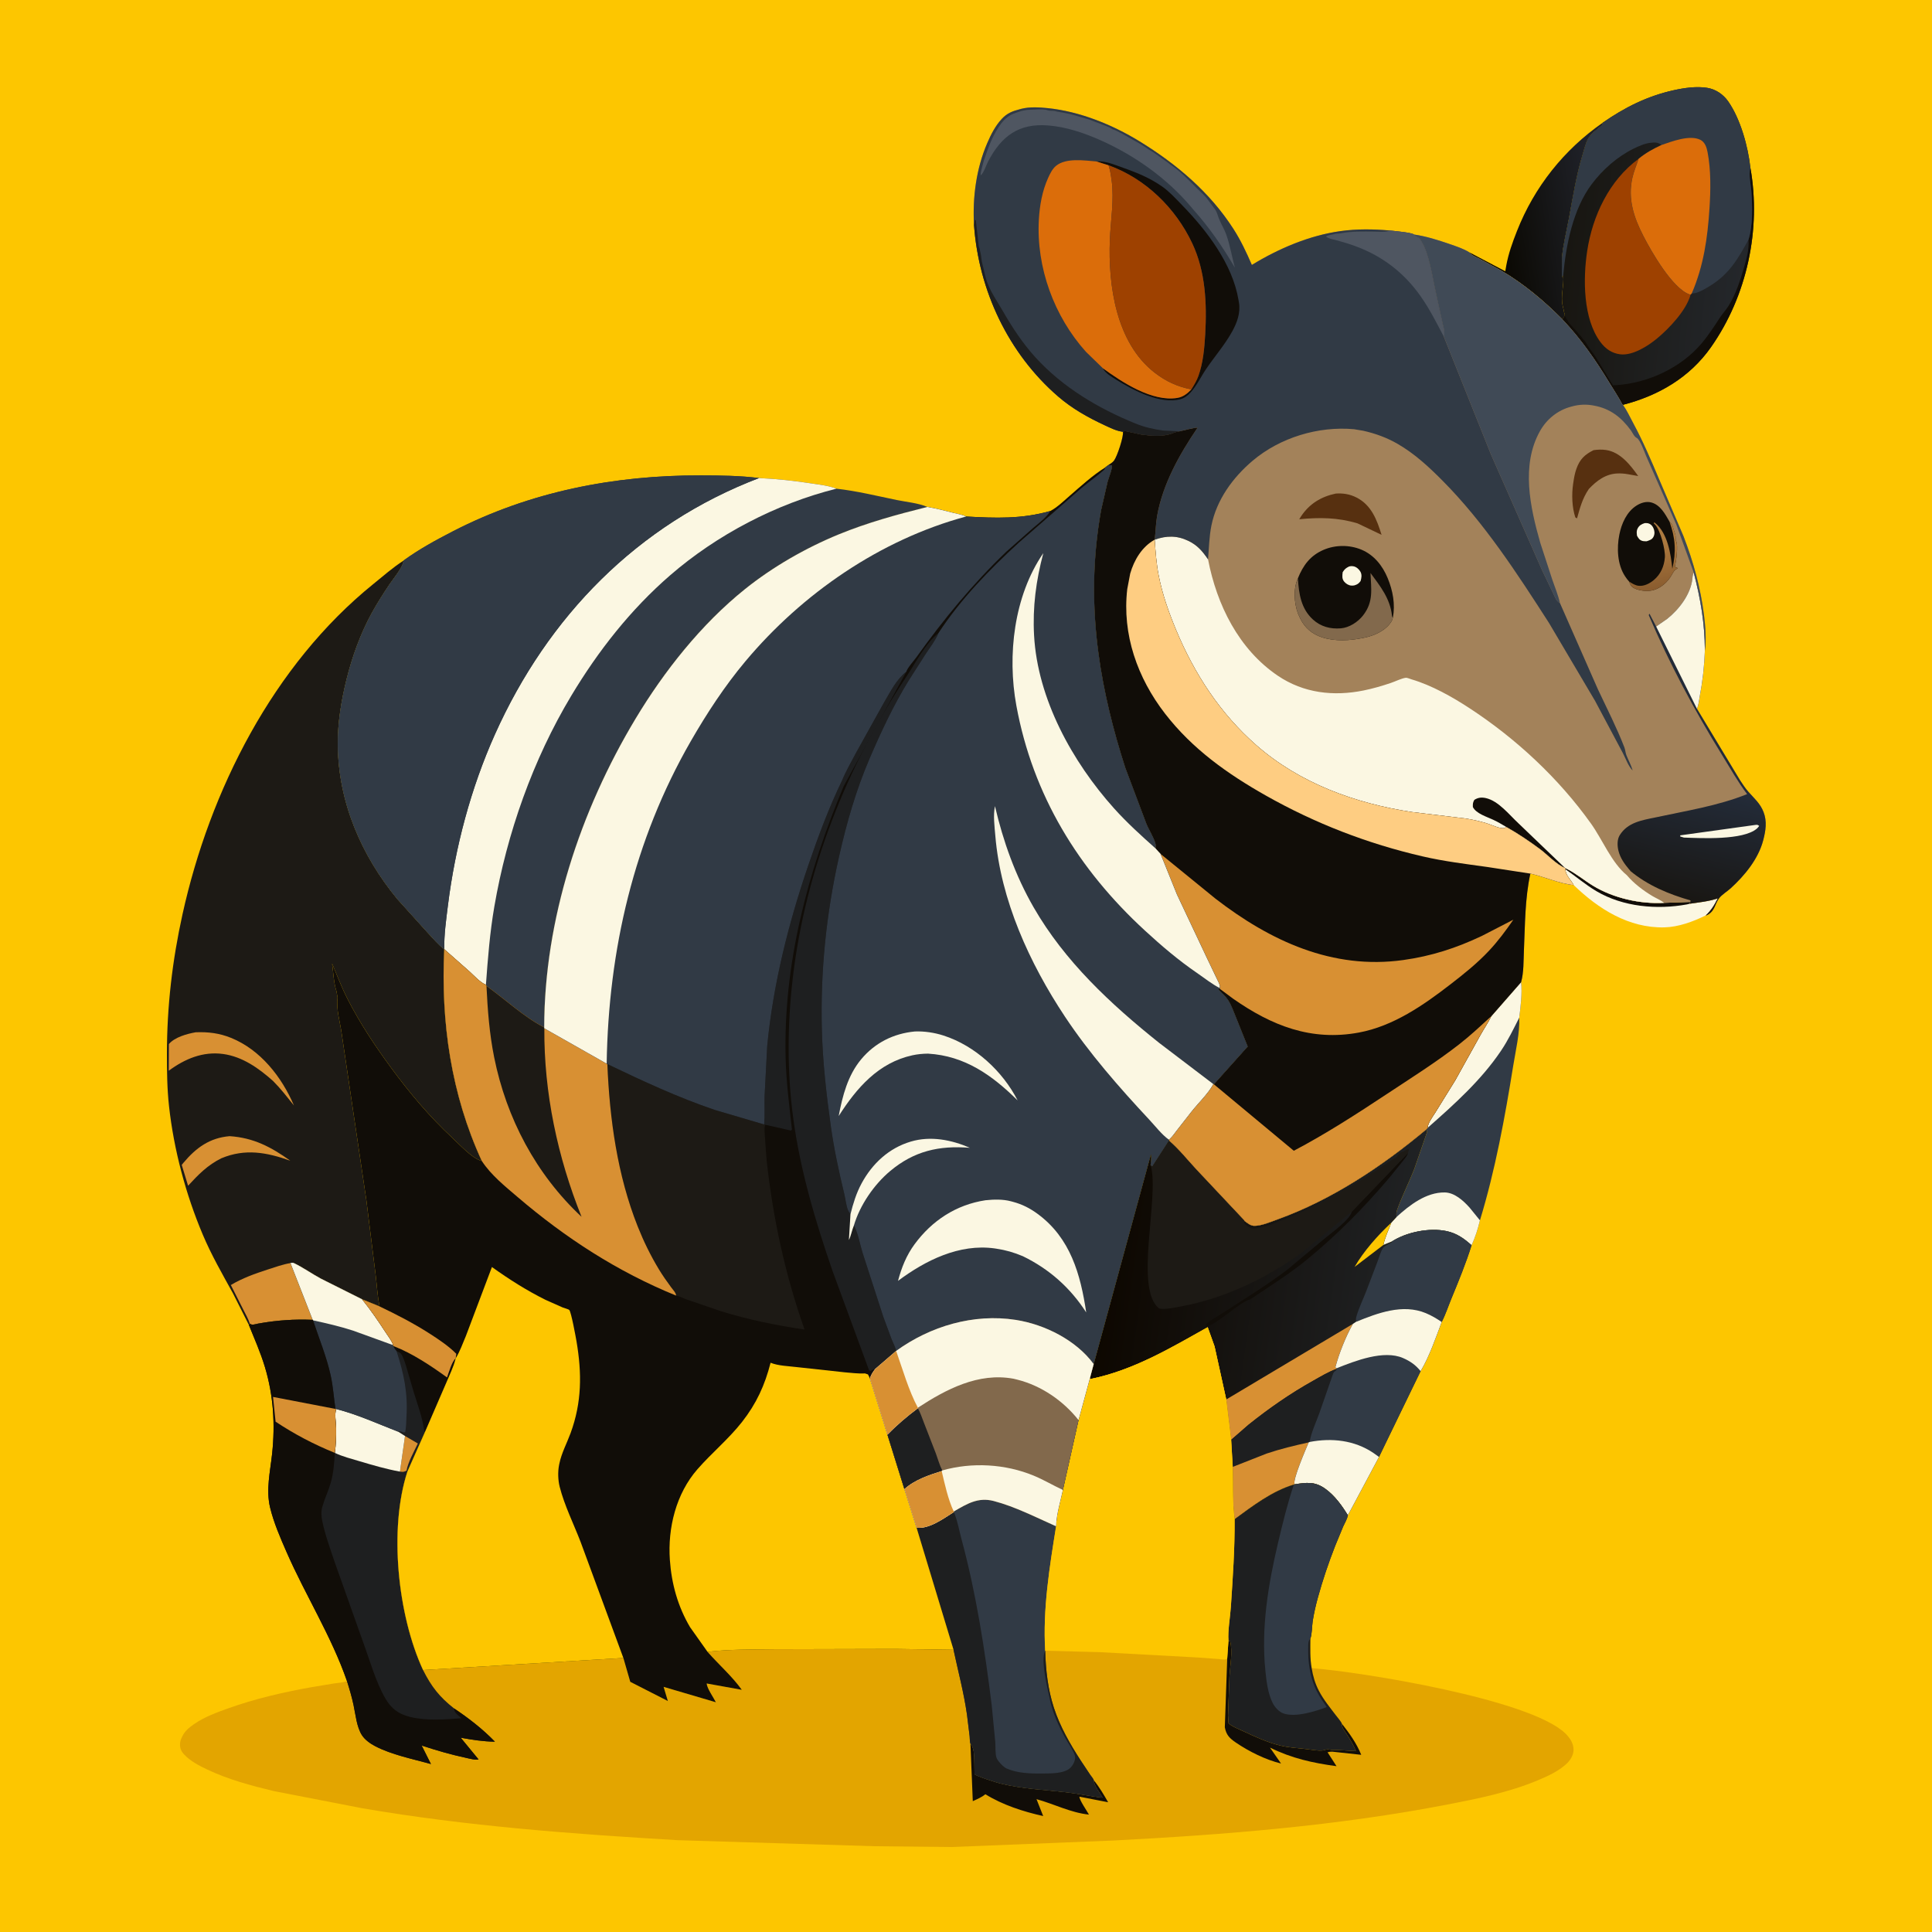 <svg version="1.1" xmlns="http://www.w3.org/2000/svg" style="display: block;" viewBox="0 0 2048 2048" width="1024" height="1024">
<defs>
	<linearGradient id="Gradient1" gradientUnits="userSpaceOnUse" x1="1591.54" y1="254.047" x2="1692.79" y2="237.775">
		<stop class="stop0" offset="0" stop-opacity="1" stop-color="rgb(11,9,3)"/>
		<stop class="stop1" offset="1" stop-opacity="1" stop-color="rgb(31,33,40)"/>
	</linearGradient>
	<linearGradient id="Gradient2" gradientUnits="userSpaceOnUse" x1="1660.27" y1="272.273" x2="1848.56" y2="289.569">
		<stop class="stop0" offset="0" stop-opacity="1" stop-color="rgb(24,22,17)"/>
		<stop class="stop1" offset="1" stop-opacity="1" stop-color="rgb(36,39,43)"/>
	</linearGradient>
	<linearGradient id="Gradient3" gradientUnits="userSpaceOnUse" x1="1176.54" y1="1308.3" x2="1491.04" y2="1351.75">
		<stop class="stop0" offset="0" stop-opacity="1" stop-color="rgb(13,7,0)"/>
		<stop class="stop1" offset="1" stop-opacity="1" stop-color="rgb(32,34,36)"/>
	</linearGradient>
	<linearGradient id="Gradient4" gradientUnits="userSpaceOnUse" x1="1756.67" y1="622.679" x2="1748.57" y2="575.658">
		<stop class="stop0" offset="0" stop-opacity="1" stop-color="rgb(139,93,47)"/>
		<stop class="stop1" offset="1" stop-opacity="1" stop-color="rgb(173,122,63)"/>
	</linearGradient>
	<linearGradient id="Gradient5" gradientUnits="userSpaceOnUse" x1="1776.68" y1="948.607" x2="1805.72" y2="833.789">
		<stop class="stop0" offset="0" stop-opacity="1" stop-color="rgb(25,23,20)"/>
		<stop class="stop1" offset="1" stop-opacity="1" stop-color="rgb(35,43,56)"/>
	</linearGradient>
</defs>
<path transform="translate(0,0)" fill="rgb(253,198,0)" d="M -0 -0 L 2048 0 L 2048 2048 L -0 2048 L -0 -0 z"/>
<path transform="translate(0,0)" fill="rgb(251,247,226)" d="M 1658.95 920.046 L 1660.75 920.906 C 1670.36 925.688 1679.27 933.159 1688.5 938.81 C 1710.21 952.101 1738.82 958.518 1764.1 957.042 L 1791.84 956.089 L 1791.18 957.998 C 1801.42 956.492 1810.93 955.583 1820.86 952.362 C 1817.25 959.559 1813.94 964.981 1808 970.552 L 1807.84 970.518 C 1794.72 977.023 1778.99 982.738 1764.22 983.063 C 1726.4 983.894 1694.35 963.5 1668.14 938.187 C 1665.21 932.659 1659.33 927.613 1659.3 921.32 L 1658.95 920.046 z"/>
<path transform="translate(0,0)" fill="rgb(17,13,8)" d="M 1658.95 920.046 L 1660.75 920.906 C 1670.36 925.688 1679.27 933.159 1688.5 938.81 C 1710.21 952.101 1738.82 958.518 1764.1 957.042 L 1791.84 956.089 L 1791.18 957.998 L 1788.24 958.709 C 1756.46 964.515 1720.44 961.361 1692.2 944.646 C 1680.76 937.875 1670.28 928.884 1659.3 921.32 L 1658.95 920.046 z"/>
<path transform="translate(0,0)" fill="url(#Gradient1)" d="M 1698.83 130.168 C 1698.48 132.302 1698.89 132.133 1697.08 133.608 C 1692.5 137.345 1685.93 142.232 1683.2 147.541 C 1680.68 152.431 1679.28 158.644 1677.67 163.91 C 1670.95 185.925 1667.27 209.373 1663.06 231.99 C 1660.52 245.67 1657.03 259.115 1655.77 273.032 L 1655.66 293.853 L 1656.57 292.266 L 1657.05 292.217 C 1658.12 302.943 1653.95 314.06 1656.65 324.709 L 1657.49 328.382 L 1657.99 331.005 L 1658.9 334.172 L 1658.78 334.397 L 1656.25 338.614 C 1636.8 319.065 1615.49 301.006 1591.62 287.039 L 1568.54 274.488 C 1565.04 272.661 1559.57 270.681 1557.41 267.4 L 1595.65 287.559 L 1596.67 281.686 C 1598.99 268.841 1603.3 256.949 1608.07 244.839 C 1626.47 198.157 1657.76 158.795 1698.83 130.168 z"/>
<path transform="translate(0,0)" fill="rgb(49,58,69)" d="M 1612.45 1041.08 C 1613.69 1053.16 1611.98 1066.69 1610.46 1078.72 C 1611.14 1095.21 1606.7 1113.34 1604.1 1129.58 C 1595.27 1184.58 1585.09 1240.26 1568.8 1293.63 C 1566.65 1302.69 1563.86 1311.59 1559.91 1320.04 C 1552.17 1312.97 1544.14 1307.35 1533.66 1305.08 C 1515.44 1301.13 1491 1305.95 1475.36 1316.09 L 1466.36 1319.76 C 1468.15 1311.68 1471.77 1303.84 1474.79 1296.15 L 1480.37 1290.05 C 1480.11 1287.49 1480.06 1285.23 1480.93 1282.75 C 1486.17 1267.95 1493.65 1253.5 1499.37 1238.78 L 1512.93 1199.52 L 1511.87 1197.31 L 1513.28 1195.6 C 1513.61 1190.33 1518.89 1183.41 1521.65 1179.01 L 1542.64 1145.12 L 1569.28 1097.22 C 1572.99 1090.5 1577.48 1084.13 1580.81 1077.24 L 1612.45 1041.08 z"/>
<path transform="translate(0,0)" fill="rgb(251,247,226)" d="M 1480.37 1290.05 C 1494.11 1277.54 1511.79 1263.73 1531.52 1264.04 C 1541.9 1264.21 1551.13 1272.71 1557.72 1279.99 L 1568.8 1293.63 C 1566.65 1302.69 1563.86 1311.59 1559.91 1320.04 C 1552.17 1312.97 1544.14 1307.35 1533.66 1305.08 C 1515.44 1301.13 1491 1305.95 1475.36 1316.09 L 1466.36 1319.76 C 1468.15 1311.68 1471.77 1303.84 1474.79 1296.15 L 1480.37 1290.05 z"/>
<path transform="translate(0,0)" fill="rgb(251,247,226)" d="M 1612.45 1041.08 C 1613.69 1053.16 1611.98 1066.69 1610.46 1078.72 C 1604.42 1090.71 1598.61 1102.76 1591.09 1113.92 C 1569.99 1145.24 1541.38 1170.84 1513.28 1195.6 C 1513.61 1190.33 1518.89 1183.41 1521.65 1179.01 L 1542.64 1145.12 L 1569.28 1097.22 C 1572.99 1090.5 1577.48 1084.13 1580.81 1077.24 L 1612.45 1041.08 z"/>
<path transform="translate(0,0)" fill="url(#Gradient2)" d="M 1698.83 130.168 C 1722.17 113.886 1746.24 101.842 1774.13 95.657 C 1785.34 93.17 1798.22 91.278 1809.65 93.102 C 1818.72 94.55 1826.76 100.024 1831.98 107.503 C 1844.98 126.111 1853.05 155.389 1855.48 177.849 C 1867.06 243.269 1851.95 313.47 1813.78 367.923 C 1791.18 400.186 1757.92 419.469 1720.36 429.127 L 1719.83 428.802 C 1715.73 420.941 1710.68 413.501 1706.09 405.916 C 1691.49 381.793 1675.73 359.113 1656.25 338.614 L 1658.78 334.397 L 1658.9 334.172 L 1657.99 331.005 L 1657.49 328.382 L 1656.65 324.709 C 1653.95 314.06 1658.12 302.943 1657.05 292.217 L 1656.57 292.266 L 1655.66 293.853 L 1655.77 273.032 C 1657.03 259.115 1660.52 245.67 1663.06 231.99 C 1667.27 209.373 1670.95 185.925 1677.67 163.91 C 1679.28 158.644 1680.68 152.431 1683.2 147.541 C 1685.93 142.232 1692.5 137.345 1697.08 133.608 C 1698.89 132.133 1698.48 132.302 1698.83 130.168 z"/>
<path transform="translate(0,0)" fill="rgb(17,13,8)" d="M 1855.48 177.849 C 1867.06 243.269 1851.95 313.47 1813.78 367.923 C 1791.18 400.186 1757.92 419.469 1720.36 429.127 L 1719.83 428.802 C 1715.73 420.941 1710.68 413.501 1706.09 405.916 C 1691.49 381.793 1675.73 359.113 1656.25 338.614 L 1658.78 334.397 C 1659.53 336.121 1660.12 337.554 1661.26 339.061 L 1661.99 340.005 C 1663.08 342.146 1661.83 340.902 1663.16 342.237 L 1671.99 352.005 C 1673.42 354.339 1675.74 355.865 1676.99 358.005 C 1678.13 359.941 1680.05 361.282 1680.99 363.005 C 1683.92 368.328 1688.28 373.449 1691.69 378.675 L 1709.78 408.446 L 1714.25 408.221 C 1747.53 405.722 1781.53 389.932 1803.25 364.619 C 1810.64 356.008 1816.88 346.363 1823.05 336.878 C 1825.91 332.501 1829.49 328.739 1832.27 324.341 C 1840.05 312.032 1844.86 296.86 1848.9 282.979 C 1851.66 273.485 1854.27 264.058 1853.48 254.063 C 1858.17 238.769 1857.6 219.429 1856.57 203.609 C 1856.08 195.919 1853.39 185.209 1855.48 177.849 z"/>
<path transform="translate(0,0)" fill="rgb(158,65,0)" d="M 1737.02 168.323 C 1734.89 175.064 1731.93 181.685 1730.41 188.588 C 1725.46 210.985 1731.91 230.355 1742.11 250.205 C 1750.84 267.191 1772.73 305.349 1790.74 311.996 L 1792.11 312.326 C 1787.6 328.993 1769.44 348.099 1756.6 358.743 C 1746.76 366.902 1730.59 377.218 1717.38 375.57 C 1708.53 374.466 1701.8 369.655 1696.56 362.651 C 1678 337.829 1678.01 295.4 1682.49 266.014 C 1688.18 228.655 1705.96 191.042 1737.02 168.323 z"/>
<path transform="translate(0,0)" fill="rgb(49,58,69)" d="M 1698.83 130.168 C 1722.17 113.886 1746.24 101.842 1774.13 95.657 C 1785.34 93.17 1798.22 91.278 1809.65 93.102 C 1818.72 94.55 1826.76 100.024 1831.98 107.503 C 1844.98 126.111 1853.05 155.389 1855.48 177.849 C 1853.39 185.209 1856.08 195.919 1856.57 203.609 C 1857.6 219.429 1858.17 238.769 1853.48 254.063 C 1842.41 274.267 1833.15 290.413 1813 302.849 C 1808.4 305.689 1802.63 309.237 1797.33 310.607 C 1796.03 310.941 1794.67 310.966 1793.34 311.004 L 1792.11 312.326 L 1790.74 311.996 C 1772.73 305.349 1750.84 267.191 1742.11 250.205 C 1731.91 230.355 1725.46 210.985 1730.41 188.588 C 1731.93 181.685 1734.89 175.064 1737.02 168.323 C 1744.61 162.033 1752.34 157.879 1761.25 153.712 C 1757.66 150.718 1754.1 150.872 1749.5 151.371 C 1743.72 151.997 1737.03 154.936 1731.84 157.492 C 1714.28 166.133 1698.85 179.812 1687.14 195.424 C 1667.44 221.687 1659.93 260.179 1657.05 292.217 L 1656.57 292.266 L 1655.66 293.853 L 1655.77 273.032 C 1657.03 259.115 1660.52 245.67 1663.06 231.99 C 1667.27 209.373 1670.95 185.925 1677.67 163.91 C 1679.28 158.644 1680.68 152.431 1683.2 147.541 C 1685.93 142.232 1692.5 137.345 1697.08 133.608 C 1698.89 132.133 1698.48 132.302 1698.83 130.168 z"/>
<path transform="translate(0,0)" fill="rgb(219,109,10)" d="M 1761.25 153.712 C 1772.22 149.967 1791.02 142.657 1802.34 148.164 C 1807.39 150.621 1809.15 156.342 1810.11 161.388 C 1813.75 180.369 1813.38 201.579 1812.13 220.855 C 1810.07 252.528 1805.95 281.618 1793.34 311.004 L 1792.11 312.326 L 1790.74 311.996 C 1772.73 305.349 1750.84 267.191 1742.11 250.205 C 1731.91 230.355 1725.46 210.985 1730.41 188.588 C 1731.93 181.685 1734.89 175.064 1737.02 168.323 C 1744.61 162.033 1752.34 157.879 1761.25 153.712 z"/>
<path transform="translate(0,0)" fill="url(#Gradient3)" d="M 1511.87 1197.31 L 1512.93 1199.52 L 1499.37 1238.78 C 1493.65 1253.5 1486.17 1267.95 1480.93 1282.75 C 1480.06 1285.23 1480.11 1287.49 1480.37 1290.05 L 1474.79 1296.15 C 1471.77 1303.84 1468.15 1311.68 1466.36 1319.76 L 1475.36 1316.09 C 1491 1305.95 1515.44 1301.13 1533.66 1305.08 C 1544.14 1307.35 1552.17 1312.97 1559.91 1320.04 C 1553.91 1339.26 1546.16 1358.09 1538.49 1376.68 C 1535.15 1384.77 1532.27 1393.65 1528.25 1401.37 C 1521.82 1418.39 1515.23 1437.84 1505.89 1453.48 L 1461.79 1544.43 L 1428.77 1606.24 C 1422.39 1595.87 1414.88 1585.42 1404.9 1578.22 C 1393.78 1570.2 1384.92 1571.51 1372.22 1573.47 L 1371.52 1573.73 C 1348.55 1580.57 1327.83 1596.42 1308.75 1610.41 C 1306.34 1592.64 1307.26 1572.94 1306.77 1554.97 L 1305.09 1526.3 L 1299.87 1483.51 L 1287.47 1427.22 L 1280.2 1406.92 C 1240.64 1429.12 1201.71 1452.34 1156.62 1461.68 L 1155.26 1461.25 L 1159.34 1445.96 L 1220.02 1223.57 C 1220.96 1227.21 1220.04 1231.37 1219.67 1235.11 L 1221.4 1236.48 L 1239.13 1208.96 C 1249.57 1217.88 1258.66 1229.33 1268.01 1239.41 L 1319.05 1293.67 L 1319.05 1294.12 C 1321.9 1296.21 1325.39 1299.22 1329.08 1299.4 C 1336.55 1299.77 1347.09 1295.19 1354.14 1292.65 C 1411.57 1272.03 1465.23 1236.3 1511.87 1197.31 z"/>
<path transform="translate(0,0)" fill="rgb(253,198,0)" d="M 1474.79 1296.15 C 1471.77 1303.84 1468.15 1311.68 1466.36 1319.76 L 1435.94 1342.97 C 1445.63 1326.16 1460.61 1309.39 1474.79 1296.15 z"/>
<path transform="translate(0,0)" fill="rgb(17,13,8)" d="M 1492.62 1222.05 C 1491.57 1225.61 1489.3 1227.86 1487.11 1230.72 L 1472.52 1248.74 C 1446.05 1279.93 1417.56 1308.8 1385.91 1334.82 C 1366.93 1350.42 1345.52 1363.72 1325.18 1377.44 C 1314.88 1379.36 1287.46 1406.17 1279.01 1405.76 C 1278.72 1405.29 1278.25 1404.89 1278.16 1404.34 C 1278.13 1404.15 1279.31 1402.93 1279.59 1402.68 C 1283.91 1398.83 1290.45 1395.55 1295.37 1392.34 C 1318.53 1377.27 1342.11 1362.93 1364.2 1346.26 L 1404.64 1312.49 C 1411.96 1306.45 1430.83 1293.08 1433.03 1284.3 L 1492.62 1222.05 z"/>
<path transform="translate(0,0)" fill="rgb(216,144,51)" d="M 1299.87 1483.51 L 1434.15 1403.4 C 1426.5 1417.06 1419.62 1434.23 1415.56 1449.4 L 1416.96 1450.37 L 1417.05 1450.99 C 1408.33 1454.05 1400.07 1459.13 1392.01 1463.64 C 1367.75 1477.19 1345.03 1493.03 1323.35 1510.39 L 1305.09 1526.3 L 1299.87 1483.51 z"/>
<path transform="translate(0,0)" fill="rgb(49,58,69)" d="M 1475.36 1316.09 C 1491 1305.95 1515.44 1301.13 1533.66 1305.08 C 1544.14 1307.35 1552.17 1312.97 1559.91 1320.04 C 1553.91 1339.26 1546.16 1358.09 1538.49 1376.68 C 1535.15 1384.77 1532.27 1393.65 1528.25 1401.37 C 1522.88 1397.69 1517.47 1394.49 1511.44 1391.98 C 1486.96 1381.79 1460.43 1391.83 1437.42 1401.23 C 1437.27 1399.16 1437.29 1397.52 1437.86 1395.5 C 1440.51 1386.26 1445.12 1377 1448.56 1367.98 L 1460.28 1337.17 C 1461.68 1333.48 1463.85 1325.47 1466.44 1322.5 C 1468.31 1320.35 1472.95 1318.37 1475.46 1316.96 L 1475.36 1316.09 z"/>
<path transform="translate(0,0)" fill="rgb(30,31,32)" d="M 1417.05 1450.99 C 1416.19 1453.69 1415.74 1452.71 1414.09 1454.5 C 1413.29 1455.36 1412.4 1458.39 1411.97 1459.5 L 1398.53 1498.05 C 1395.09 1507.64 1389.85 1518.54 1388.24 1528.55 L 1387.3 1528.98 C 1384.17 1536.44 1370.52 1567.65 1372.22 1573.47 L 1371.52 1573.73 C 1348.55 1580.57 1327.83 1596.42 1308.75 1610.41 C 1306.34 1592.64 1307.26 1572.94 1306.77 1554.97 L 1305.09 1526.3 L 1323.35 1510.39 C 1345.03 1493.03 1367.75 1477.19 1392.01 1463.64 C 1400.07 1459.13 1408.33 1454.05 1417.05 1450.99 z"/>
<path transform="translate(0,0)" fill="rgb(216,144,51)" d="M 1306.77 1554.97 L 1342.7 1540.83 C 1357.33 1535.89 1372.26 1532.35 1387.3 1528.98 C 1384.17 1536.44 1370.52 1567.65 1372.22 1573.47 L 1371.52 1573.73 C 1348.55 1580.57 1327.83 1596.42 1308.75 1610.41 C 1306.34 1592.64 1307.26 1572.94 1306.77 1554.97 z"/>
<path transform="translate(0,0)" fill="rgb(49,58,69)" d="M 1437.42 1401.23 C 1460.43 1391.83 1486.96 1381.79 1511.44 1391.98 C 1517.47 1394.49 1522.88 1397.69 1528.25 1401.37 C 1521.82 1418.39 1515.23 1437.84 1505.89 1453.48 L 1461.79 1544.43 L 1428.77 1606.24 C 1422.39 1595.87 1414.88 1585.42 1404.9 1578.22 C 1393.78 1570.2 1384.92 1571.51 1372.22 1573.47 C 1370.52 1567.65 1384.17 1536.44 1387.3 1528.98 L 1388.24 1528.55 C 1389.85 1518.54 1395.09 1507.64 1398.53 1498.05 L 1411.97 1459.5 C 1412.4 1458.39 1413.29 1455.36 1414.09 1454.5 C 1415.74 1452.71 1416.19 1453.69 1417.05 1450.99 L 1416.96 1450.37 L 1415.56 1449.4 C 1419.62 1434.23 1426.5 1417.06 1434.15 1403.4 L 1437.42 1401.23 z"/>
<path transform="translate(0,0)" fill="rgb(251,247,226)" d="M 1388.24 1528.55 C 1411.66 1524.03 1435.8 1526.63 1455.89 1540.21 L 1461.79 1544.43 L 1428.77 1606.24 C 1422.39 1595.87 1414.88 1585.42 1404.9 1578.22 C 1393.78 1570.2 1384.92 1571.51 1372.22 1573.47 C 1370.52 1567.65 1384.17 1536.44 1387.3 1528.98 L 1388.24 1528.55 z"/>
<path transform="translate(0,0)" fill="rgb(251,247,226)" d="M 1437.42 1401.23 C 1460.43 1391.83 1486.96 1381.79 1511.44 1391.98 C 1517.47 1394.49 1522.88 1397.69 1528.25 1401.37 C 1521.82 1418.39 1515.23 1437.84 1505.89 1453.48 C 1500.73 1446.96 1494.86 1442.91 1487.33 1439.61 C 1466.81 1430.64 1436.51 1442.6 1416.96 1450.37 L 1415.56 1449.4 C 1419.62 1434.23 1426.5 1417.06 1434.15 1403.4 L 1437.42 1401.23 z"/>
<path transform="translate(0,0)" fill="rgb(29,26,21)" d="M 1239.13 1208.96 C 1249.57 1217.88 1258.66 1229.33 1268.01 1239.41 L 1319.05 1293.67 L 1319.05 1294.12 L 1318.82 1296.4 C 1319.93 1297.88 1319.65 1297.76 1320.8 1298.63 C 1323.84 1300.94 1326.51 1302.91 1330.53 1302.25 L 1331.99 1301.94 L 1336.99 1300.96 L 1339.5 1300.49 L 1346.59 1298.46 L 1347.99 1297.98 L 1349.5 1297.49 L 1352.99 1295.99 L 1359.49 1293.46 C 1364.99 1291.62 1369.71 1289.16 1374.99 1286.99 L 1381.99 1283.99 C 1387.83 1281.59 1393.33 1278.76 1398.99 1275.97 L 1413 1268.48 L 1416.99 1265.99 C 1418.34 1265.29 1419.61 1264.83 1420.8 1263.85 L 1422.99 1261.99 L 1427 1260.48 L 1430.99 1257.99 C 1433.1 1256.86 1435.05 1255.9 1437 1254.48 C 1441.11 1251.5 1446.01 1249.56 1450 1246.46 C 1451.58 1245.24 1452.69 1244.12 1454.5 1243.2 C 1456.55 1242.15 1455.51 1242.82 1457.5 1241.49 L 1474 1230.42 C 1476.55 1228.59 1479.8 1227.63 1481.55 1225 C 1482.56 1223.48 1484.15 1221.57 1486.01 1220.98 C 1488.49 1220.18 1486.82 1221.2 1488.53 1220.15 C 1490.35 1219.04 1491.28 1218.11 1493.56 1218.29 L 1492.62 1222.05 L 1433.03 1284.3 L 1379.56 1328.11 C 1342.45 1355.04 1297.94 1376.3 1252.75 1384.69 C 1245.67 1386.01 1236.15 1388.3 1229 1387.16 C 1201.96 1367.19 1228.96 1270.44 1220.05 1236.36 L 1219.67 1235.11 L 1221.4 1236.48 L 1239.13 1208.96 z"/>
<path transform="translate(0,0)" fill="rgb(29,26,21)" d="M 427.818 594.267 C 427.139 601.556 416.861 613.498 412.5 620.05 C 405.981 629.842 399.649 639.732 394.002 650.059 C 382.069 671.878 373.361 695.987 367.382 720.096 C 361.808 742.571 357.933 765.916 358.086 789.136 C 358.489 850.017 382.934 906.8 421.397 953.29 L 453.401 988.73 C 458.927 994.588 464.465 1001.45 470.923 1006.22 C 467.198 1083.5 478.226 1160.1 510.741 1230.69 L 508.901 1230.1 C 499.35 1226.63 487.171 1213.34 479.808 1206.5 C 455.317 1183.74 434.075 1158.47 414.341 1131.56 C 397.207 1108.2 381.668 1084.84 368.441 1059 C 362.117 1046.65 357.435 1034.17 352.037 1021.48 C 353.395 1030.93 353.705 1041.91 356.707 1050.93 L 357.864 1057.6 C 356.169 1070.11 360.638 1083.71 362.288 1096.19 L 388.403 1272.56 L 398.215 1351.69 C 399.577 1362.73 400.061 1373.97 402.393 1384.86 L 383.871 1377.34 L 340.058 1355.38 C 330.415 1350.19 321.174 1343.52 311.336 1338.84 C 310.14 1338.27 309.203 1338.71 307.922 1338.9 L 331.482 1399.09 C 311.636 1398.28 293.206 1399.56 273.638 1403.1 C 270.57 1403.65 267.295 1405.17 264.82 1403.16 L 263.724 1404.28 L 246.955 1371 C 235.594 1350.37 224.118 1330.47 214.925 1308.7 C 196.905 1266.02 184.277 1218.8 179.183 1172.73 C 177.123 1154.09 176.945 1135.66 176.952 1116.94 C 176.971 1066.88 182.664 1018.08 193.459 969.188 C 222.441 837.903 289.596 704.947 395.584 619.205 C 406.072 610.72 416.438 601.529 427.818 594.267 z"/>
<path transform="translate(0,0)" fill="rgb(216,144,51)" d="M 243.448 1204.38 C 268.854 1206.08 287.378 1215.87 307.729 1230.4 C 282.727 1221.51 259.977 1217.3 234.712 1227.79 C 220.066 1235.04 210.294 1245.04 199.381 1256.93 L 192.641 1234.84 L 194.339 1232.75 C 207.706 1216.78 222.162 1206.15 243.448 1204.38 z"/>
<path transform="translate(0,0)" fill="rgb(216,144,51)" d="M 207.481 1094.25 C 220.779 1093.75 232.558 1095.17 244.984 1100.21 C 276.181 1112.87 298.639 1141.59 311.585 1171.82 C 304.337 1162.84 297.681 1154.15 289.493 1145.93 C 274.473 1132.49 257.076 1120.1 236.59 1117.28 C 215.071 1114.32 195.892 1122.46 178.908 1135.02 L 179.041 1106.74 C 185.268 1099.39 198.408 1095.85 207.481 1094.25 z"/>
<path transform="translate(0,0)" fill="rgb(216,144,51)" d="M 264.82 1403.16 C 263.325 1398.21 260.222 1393 257.935 1388.33 L 244.705 1362.19 C 256.838 1354.91 270.001 1350.23 283.398 1345.87 C 291.39 1343.27 299.632 1340.33 307.922 1338.9 L 331.482 1399.09 C 311.636 1398.28 293.206 1399.56 273.638 1403.1 C 270.57 1403.65 267.295 1405.17 264.82 1403.16 z"/>
<path transform="translate(0,0)" fill="rgb(49,58,69)" d="M 427.818 594.267 L 427.902 594.071 C 444.198 582.229 462.013 572.531 479.889 563.307 C 561.744 521.068 651.332 503.695 742.986 503.928 C 763.283 503.979 784.496 504.188 804.639 506.764 C 823.587 507.623 842.342 509.692 861.091 512.591 C 869.359 513.869 878.878 514.879 886.639 518.029 C 908.1 520.405 929.366 525.657 950.5 530.019 C 960.755 532.136 973.464 533.208 983.074 537.381 C 951.075 545.353 919.602 553.956 889.028 566.5 C 854.114 580.825 819.184 600.867 789.762 624.461 C 743.504 661.555 704.04 711.368 673.615 762.029 C 615.004 859.623 577.041 974.701 576.87 1089.14 C 555.049 1077.93 535.639 1059.35 515.674 1045.19 L 515.098 1043.95 C 508.795 1041.31 502.926 1034.61 497.854 1029.99 L 470.923 1006.22 C 464.465 1001.45 458.927 994.588 453.401 988.73 L 421.397 953.29 C 382.934 906.8 358.489 850.017 358.086 789.136 C 357.933 765.916 361.808 742.571 367.382 720.096 C 373.361 695.987 382.069 671.878 394.002 650.059 C 399.649 639.732 405.981 629.842 412.5 620.05 C 416.861 613.498 427.139 601.556 427.818 594.267 z"/>
<path transform="translate(0,0)" fill="rgb(251,247,226)" d="M 804.639 506.764 C 823.587 507.623 842.342 509.692 861.091 512.591 C 869.359 513.869 878.878 514.879 886.639 518.029 C 822.979 533.909 759.963 566.839 710.335 609.869 C 668.371 646.253 634.033 690.072 605.538 737.562 C 564.961 805.188 537.382 883.356 524.017 961 C 519.255 988.661 517.137 1016.02 515.098 1043.95 C 508.795 1041.31 502.926 1034.61 497.854 1029.99 L 470.923 1006.22 C 470.711 990.74 472.887 975.164 474.802 959.818 C 482.511 898.039 499.153 835.345 524.654 778.455 C 580.572 653.704 675.736 555.894 804.639 506.764 z"/>
<path transform="translate(0,0)" fill="rgb(49,58,69)" d="M 427.818 594.267 L 427.902 594.071 C 444.198 582.229 462.013 572.531 479.889 563.307 C 561.744 521.068 651.332 503.695 742.986 503.928 C 763.283 503.979 784.496 504.188 804.639 506.764 C 675.736 555.894 580.572 653.704 524.654 778.455 C 499.153 835.345 482.511 898.039 474.802 959.818 C 472.887 975.164 470.711 990.74 470.923 1006.22 C 464.465 1001.45 458.927 994.588 453.401 988.73 L 421.397 953.29 C 382.934 906.8 358.489 850.017 358.086 789.136 C 357.933 765.916 361.808 742.571 367.382 720.096 C 373.361 695.987 382.069 671.878 394.002 650.059 C 399.649 639.732 405.981 629.842 412.5 620.05 C 416.861 613.498 427.139 601.556 427.818 594.267 z"/>
<path transform="translate(0,0)" fill="rgb(227,165,0)" d="M 307.922 1338.9 C 309.203 1338.71 310.14 1338.27 311.336 1338.84 C 321.174 1343.52 330.415 1350.19 340.058 1355.38 L 383.871 1377.34 C 392.902 1388.5 401.03 1400.44 408.866 1412.45 C 411.405 1416.35 415.51 1421.48 416.761 1425.92 L 416.91 1426.78 L 418.059 1427.22 C 437.651 1434.93 456.909 1447.83 473.873 1460.09 C 475.67 1455.07 478.96 1443.17 483.021 1439.94 C 481.023 1448.75 476.431 1457.65 473 1466 L 450.553 1517.86 L 431.877 1559.87 C 411.99 1620.78 421.612 1712.43 448.461 1770.31 L 660.803 1757.53 L 668.088 1782.79 L 707.974 1803.17 L 703.462 1788.15 L 758.877 1804.48 C 756.301 1799.33 749.464 1789.77 749.101 1784.56 L 786.366 1791.28 C 776.048 1776.89 761.802 1764.42 750.036 1751.04 C 773.441 1748.2 797.454 1748.62 821 1748.25 L 948.93 1747.93 L 1010.78 1748.81 L 971.596 1619.44 C 985.144 1620.96 1000.14 1609.73 1011.16 1602.81 L 1011 1602.23 C 1024.89 1594.23 1036.64 1586.77 1053.32 1591.1 C 1075.89 1596.97 1098.21 1608.47 1119.52 1617.9 C 1119.71 1605.61 1124.11 1591.51 1126.69 1579.37 L 1143.28 1505.33 L 1155.26 1461.25 L 1156.62 1461.68 C 1201.71 1452.34 1240.64 1429.12 1280.2 1406.92 L 1287.47 1427.22 L 1299.87 1483.51 L 1305.09 1526.3 L 1306.77 1554.97 C 1307.26 1572.94 1306.34 1592.64 1308.75 1610.41 C 1327.83 1596.42 1348.55 1580.57 1371.52 1573.73 L 1372.22 1573.47 C 1384.92 1571.51 1393.78 1570.2 1404.9 1578.22 C 1414.88 1585.42 1422.39 1595.87 1428.77 1606.24 C 1428.13 1610.22 1425.43 1614.55 1423.79 1618.24 L 1415.33 1638.69 C 1408.33 1656.56 1402.09 1675 1397 1693.5 C 1394.71 1701.79 1392.83 1710.12 1391.48 1718.6 C 1390.89 1722.27 1390.63 1734.03 1389.04 1736.72 C 1389.01 1747.23 1388.52 1757.92 1390.43 1768.29 C 1443.8 1772.45 1621.9 1801.13 1659.39 1837.55 C 1664.21 1842.24 1668.15 1848.16 1668.02 1855.16 C 1667.92 1860.77 1664.39 1866.22 1660.37 1869.88 C 1651.64 1877.83 1640.78 1882.74 1630 1887.25 C 1599.65 1899.97 1566.65 1906.61 1534.47 1912.84 C 1417.6 1935.45 1298.71 1944.87 1180 1951.03 L 1008.71 1957.92 L 927.5 1957.08 L 718.414 1950.67 C 606.414 1944.07 494.666 1935.8 383.953 1916.81 L 290.121 1898.6 C 266.115 1892.78 242.184 1886.43 219.793 1875.82 C 211.444 1871.86 201.818 1866.9 195.461 1860.09 C 191.934 1856.32 190.591 1853.32 190.878 1848.08 C 191.007 1845.71 191.694 1843.93 192.692 1841.82 L 193.222 1840.68 C 195.936 1835.11 200.007 1831.64 205 1828.17 L 206.091 1827.4 C 216.718 1820.01 229.876 1815.23 242 1810.89 C 270.578 1800.66 300.42 1793.8 330.283 1788.48 L 353.869 1784.56 C 358.374 1783.9 363.544 1783.62 367.839 1782.09 C 351.287 1734.32 323.943 1691.37 303.713 1645.1 C 297.103 1629.98 290.251 1614.26 286.351 1598.2 C 281.742 1579.22 286.494 1559.72 288.5 1540.7 C 291.776 1509.64 289.855 1479.1 280.821 1449.09 C 276.21 1433.77 269.724 1419.09 263.724 1404.28 L 264.82 1403.16 C 267.295 1405.17 270.57 1403.65 273.638 1403.1 C 293.206 1399.56 311.636 1398.28 331.482 1399.09 L 307.922 1338.9 z"/>
<path transform="translate(0,0)" fill="rgb(17,13,8)" d="M 1302.22 1739.36 L 1304.06 1740 C 1306.81 1750.94 1303.87 1766.26 1303.26 1777.61 L 1301.77 1818.56 L 1302.34 1826.87 C 1306.49 1830.47 1312.61 1832.65 1317.62 1835.01 C 1330.22 1840.95 1343.62 1847.09 1357.21 1850.36 C 1365.83 1852.44 1375.19 1853.1 1384.01 1854.03 C 1389.29 1854.58 1395.81 1855.92 1401 1855.66 C 1402.79 1855.57 1403.99 1855.06 1405.65 1854.66 C 1407.88 1854.13 1410.59 1854.87 1412.83 1855.24 C 1420.79 1854.78 1429.28 1856.07 1437.35 1856.21 C 1434.87 1849.91 1431.3 1844.21 1427.71 1838.48 C 1425.14 1834.38 1422.56 1832.05 1422.35 1827.06 C 1430.47 1837.48 1438.02 1847.85 1442.96 1860.18 L 1412.16 1856.83 C 1410.36 1856.83 1409 1856.98 1407.27 1857.5 L 1416.76 1872.23 C 1391.34 1868.79 1369.37 1863.91 1346.24 1852.54 L 1357.96 1869.41 C 1341.53 1865.39 1324.18 1856.76 1310.14 1847.24 C 1303.37 1842.65 1299.85 1839.12 1298.36 1830.96 L 1300.91 1758.09 L 1302.22 1739.36 z"/>
<path transform="translate(0,0)" fill="rgb(17,13,8)" d="M 1028.71 1848.25 L 1029.82 1849.75 C 1033.78 1855.53 1032.69 1869.03 1032.99 1875.93 C 1033.01 1876.61 1032.99 1880.34 1033.18 1880.68 C 1034.21 1882.58 1056.58 1889.63 1060.42 1890.57 C 1084.07 1896.34 1107.53 1897.21 1131.52 1900.02 C 1143.95 1901.47 1156.41 1904.33 1168.79 1905.52 C 1165.82 1900.68 1159.41 1892.6 1159.41 1887.07 C 1165.23 1894.19 1170.11 1902.48 1174.67 1910.46 L 1144.24 1904.56 C 1144.13 1908.12 1152.21 1919.6 1154.32 1923.55 C 1134.84 1921.52 1117.47 1912.31 1098.74 1907.19 L 1105.82 1925.08 C 1084.9 1920.44 1062.85 1913.34 1044.58 1901.98 C 1040.51 1905.25 1035.9 1907.16 1031.19 1909.3 L 1028.71 1848.25 z"/>
<path transform="translate(0,0)" fill="rgb(30,31,32)" d="M 1372.22 1573.47 C 1384.92 1571.51 1393.78 1570.2 1404.9 1578.22 C 1414.88 1585.42 1422.39 1595.87 1428.77 1606.24 C 1428.13 1610.22 1425.43 1614.55 1423.79 1618.24 L 1415.33 1638.69 C 1408.33 1656.56 1402.09 1675 1397 1693.5 C 1394.71 1701.79 1392.83 1710.12 1391.48 1718.6 C 1390.89 1722.27 1390.63 1734.03 1389.04 1736.72 C 1389.01 1747.23 1388.52 1757.92 1390.43 1768.29 C 1391.82 1776.84 1394.03 1784.51 1398.04 1792.23 C 1402.96 1801.7 1409.65 1809.81 1416.09 1818.27 C 1417.12 1819.62 1422.27 1825.74 1422.35 1827.06 C 1422.56 1832.05 1425.14 1834.38 1427.71 1838.48 C 1431.3 1844.21 1434.87 1849.91 1437.35 1856.21 C 1429.28 1856.07 1420.79 1854.78 1412.83 1855.24 C 1410.59 1854.87 1407.88 1854.13 1405.65 1854.66 C 1403.99 1855.06 1402.79 1855.57 1401 1855.66 C 1395.81 1855.92 1389.29 1854.58 1384.01 1854.03 C 1375.19 1853.1 1365.83 1852.44 1357.21 1850.36 C 1343.62 1847.09 1330.22 1840.95 1317.62 1835.01 C 1312.61 1832.65 1306.49 1830.47 1302.34 1826.87 L 1301.77 1818.56 L 1303.26 1777.61 C 1303.87 1766.26 1306.81 1750.94 1304.06 1740 L 1302.22 1739.36 C 1301.45 1727.95 1304.03 1714.56 1304.8 1702.99 C 1306.83 1672.16 1309 1641.32 1308.75 1610.41 C 1327.83 1596.42 1348.55 1580.57 1371.52 1573.73 L 1372.22 1573.47 z"/>
<path transform="translate(0,0)" fill="rgb(49,58,69)" d="M 1372.22 1573.47 C 1384.92 1571.51 1393.78 1570.2 1404.9 1578.22 C 1414.88 1585.42 1422.39 1595.87 1428.77 1606.24 C 1428.13 1610.22 1425.43 1614.55 1423.79 1618.24 L 1415.33 1638.69 C 1408.33 1656.56 1402.09 1675 1397 1693.5 C 1394.71 1701.79 1392.83 1710.12 1391.48 1718.6 C 1390.89 1722.27 1390.63 1734.03 1389.04 1736.72 C 1388.63 1737.32 1387.88 1738.31 1387.58 1739.05 C 1386.5 1741.74 1386.81 1745.59 1386.77 1748.46 C 1386.62 1759.2 1387.75 1769.18 1390.67 1779.5 C 1394 1791.29 1399.42 1799.7 1406.42 1809.58 C 1394.16 1814.15 1373.51 1820.71 1360.76 1816.41 C 1355.67 1814.69 1351.19 1809.59 1348.9 1804.89 C 1343.9 1794.59 1342.49 1782.16 1341.35 1770.89 C 1336.71 1725.27 1344.41 1679.31 1354.89 1635 C 1359.77 1614.37 1364.78 1593.84 1371.52 1573.73 L 1372.22 1573.47 z"/>
<path transform="translate(0,0)" fill="rgb(49,58,69)" d="M 1011 1602.23 C 1024.89 1594.23 1036.64 1586.77 1053.32 1591.1 C 1075.89 1596.97 1098.21 1608.47 1119.52 1617.9 C 1112.55 1661.18 1105.32 1705.81 1107.95 1749.82 C 1108.5 1770.23 1110.8 1790.79 1117.16 1810.3 C 1123.6 1830.08 1134.21 1848.64 1145.48 1866.03 L 1155.77 1881.5 C 1156.69 1882.85 1159.06 1885.53 1159.41 1887.07 C 1159.41 1892.6 1165.82 1900.68 1168.79 1905.52 C 1156.41 1904.33 1143.95 1901.47 1131.52 1900.02 C 1107.53 1897.21 1084.07 1896.34 1060.42 1890.57 C 1056.58 1889.63 1034.21 1882.58 1033.18 1880.68 C 1032.99 1880.34 1033.01 1876.61 1032.99 1875.93 C 1032.69 1869.03 1033.78 1855.53 1029.82 1849.75 L 1028.71 1848.25 C 1028.01 1847.22 1028.02 1842.06 1027.85 1840.5 L 1025.03 1817.5 C 1021.72 1794.26 1015.67 1771.72 1010.78 1748.81 L 971.596 1619.44 C 985.144 1620.96 1000.14 1609.73 1011.16 1602.81 L 1011 1602.23 z"/>
<path transform="translate(0,0)" fill="rgb(30,31,32)" d="M 1011.16 1602.81 L 1011.9 1604.69 C 1015.26 1613.42 1016.92 1623.02 1019.36 1632.05 C 1034.82 1689.35 1043.99 1748.92 1051.27 1807.75 L 1055.02 1846.5 C 1055.37 1851.05 1054.92 1859.18 1056.32 1863.26 C 1057.54 1866.78 1063.39 1872.81 1066.72 1874.55 L 1070.5 1875.99 L 1071.81 1876.46 C 1083.18 1880.3 1098.2 1880.17 1110.05 1879.96 C 1116.75 1879.84 1125.66 1879.43 1131.64 1876.16 C 1135.69 1873.94 1138.42 1869.66 1139.48 1865.26 C 1140.11 1862.62 1139.34 1860.28 1138.21 1857.87 C 1135.74 1852.56 1132.13 1847.59 1129.29 1842.44 C 1122.49 1830.13 1115.97 1816.18 1113.08 1802.37 C 1110.63 1790.65 1102.66 1759.67 1107.95 1749.82 C 1108.5 1770.23 1110.8 1790.79 1117.16 1810.3 C 1123.6 1830.08 1134.21 1848.64 1145.48 1866.03 L 1155.77 1881.5 C 1156.69 1882.85 1159.06 1885.53 1159.41 1887.07 C 1159.41 1892.6 1165.82 1900.68 1168.79 1905.52 C 1156.41 1904.33 1143.95 1901.47 1131.52 1900.02 C 1107.53 1897.21 1084.07 1896.34 1060.42 1890.57 C 1056.58 1889.63 1034.21 1882.58 1033.18 1880.68 C 1032.99 1880.34 1033.01 1876.61 1032.99 1875.93 C 1032.69 1869.03 1033.78 1855.53 1029.82 1849.75 L 1028.71 1848.25 C 1028.01 1847.22 1028.02 1842.06 1027.85 1840.5 L 1025.03 1817.5 C 1021.72 1794.26 1015.67 1771.72 1010.78 1748.81 L 971.596 1619.44 C 985.144 1620.96 1000.14 1609.73 1011.16 1602.81 z"/>
<path transform="translate(0,0)" fill="rgb(253,198,0)" d="M 1155.26 1461.25 L 1156.62 1461.68 C 1201.71 1452.34 1240.64 1429.12 1280.2 1406.92 L 1287.47 1427.22 L 1299.87 1483.51 L 1305.09 1526.3 L 1306.77 1554.97 C 1307.26 1572.94 1306.34 1592.64 1308.75 1610.41 C 1309 1641.32 1306.83 1672.16 1304.8 1702.99 C 1304.03 1714.56 1301.45 1727.95 1302.22 1739.36 L 1300.91 1758.09 C 1300.43 1758.39 1300 1758.8 1299.47 1758.98 C 1298.01 1759.45 1293.22 1758.74 1291.5 1758.62 L 1270 1757.03 L 1165.68 1751.35 L 1107.95 1749.82 C 1105.32 1705.81 1112.55 1661.18 1119.52 1617.9 C 1119.71 1605.61 1124.11 1591.51 1126.69 1579.37 L 1143.28 1505.33 L 1155.26 1461.25 z"/>
<path transform="translate(0,0)" fill="rgb(30,31,32)" d="M 307.922 1338.9 C 309.203 1338.71 310.14 1338.27 311.336 1338.84 C 321.174 1343.52 330.415 1350.19 340.058 1355.38 L 383.871 1377.34 C 392.902 1388.5 401.03 1400.44 408.866 1412.45 C 411.405 1416.35 415.51 1421.48 416.761 1425.92 L 416.91 1426.78 L 418.059 1427.22 C 437.651 1434.93 456.909 1447.83 473.873 1460.09 C 475.67 1455.07 478.96 1443.17 483.021 1439.94 C 481.023 1448.75 476.431 1457.65 473 1466 L 450.553 1517.86 L 431.877 1559.87 C 411.99 1620.78 421.612 1712.43 448.461 1770.31 C 457.299 1787.88 465.775 1798.72 481.223 1810.92 C 496.72 1821.29 511.669 1832.85 524.627 1846.26 C 512.178 1846.1 500.592 1844.26 488.382 1842.05 L 507.284 1865.05 C 504.676 1866.12 496.799 1863.98 493.905 1863.36 C 477.906 1859.92 462.471 1855.47 446.963 1850.31 L 456.82 1869.96 C 437.598 1864.58 415.141 1860.17 397.5 1850.9 C 392.439 1848.24 386.919 1844.33 383.751 1839.49 C 378.094 1830.86 376.91 1817.4 374.776 1807.44 C 372.936 1798.85 370.476 1790.47 367.839 1782.09 C 351.287 1734.32 323.943 1691.37 303.713 1645.1 C 297.103 1629.98 290.251 1614.26 286.351 1598.2 C 281.742 1579.22 286.494 1559.72 288.5 1540.7 C 291.776 1509.64 289.855 1479.1 280.821 1449.09 C 276.21 1433.77 269.724 1419.09 263.724 1404.28 L 264.82 1403.16 C 267.295 1405.17 270.57 1403.65 273.638 1403.1 C 293.206 1399.56 311.636 1398.28 331.482 1399.09 L 307.922 1338.9 z"/>
<path transform="translate(0,0)" fill="rgb(216,144,51)" d="M 429.336 1522.2 L 442.911 1530.14 C 438.9 1538.74 432.656 1549.62 430.92 1558.95 C 427.867 1560.48 427.393 1560.35 423.959 1559.97 L 429.336 1522.2 z"/>
<path transform="translate(0,0)" fill="rgb(17,13,8)" d="M 416.91 1426.78 L 418.059 1427.22 C 437.651 1434.93 456.909 1447.83 473.873 1460.09 C 475.67 1455.07 478.96 1443.17 483.021 1439.94 C 481.023 1448.75 476.431 1457.65 473 1466 L 450.553 1517.86 C 449.618 1516.32 449.719 1516.86 449.487 1515.3 C 447.41 1501.42 442.641 1488.89 438.5 1475.54 L 430.352 1447.72 C 429.113 1443.88 427.215 1437.5 424.715 1434.5 C 424.138 1433.81 421.287 1432.75 420.346 1432.27 C 418.812 1430.38 417.685 1429.15 416.91 1426.78 z"/>
<path transform="translate(0,0)" fill="rgb(251,247,226)" d="M 356.362 1493.59 C 379.331 1499.53 399.691 1508.96 421.642 1517.48 L 421.737 1517.42 L 429.336 1522.2 L 423.959 1559.97 C 409.349 1557.31 395.43 1553.22 381.219 1548.99 C 372.419 1546.36 363.231 1544.07 354.924 1540.12 C 356.135 1531.62 356.383 1522.59 356.302 1514 C 356.242 1507.72 354.469 1499.44 356.362 1493.59 z"/>
<path transform="translate(0,0)" fill="rgb(49,58,69)" d="M 307.922 1338.9 C 309.203 1338.71 310.14 1338.27 311.336 1338.84 C 321.174 1343.52 330.415 1350.19 340.058 1355.38 L 383.871 1377.34 C 392.902 1388.5 401.03 1400.44 408.866 1412.45 C 411.405 1416.35 415.51 1421.48 416.761 1425.92 L 416.91 1426.78 C 417.685 1429.15 418.812 1430.38 420.346 1432.27 C 428.131 1456.22 432.409 1476.5 430.868 1501.86 C 430.548 1507.14 430.656 1512.95 429.5 1518.11 C 427.015 1518.54 428.48 1518.59 426.229 1517.81 C 424.38 1517.17 423.604 1517.14 421.737 1517.42 L 421.642 1517.48 C 399.691 1508.96 379.331 1499.53 356.362 1493.59 L 355.627 1493.52 C 353.79 1481.6 353.146 1469.88 350.533 1458.01 C 346.131 1438.01 338.207 1419.03 331.849 1399.63 L 331.482 1399.09 L 307.922 1338.9 z"/>
<path transform="translate(0,0)" fill="rgb(251,247,226)" d="M 307.922 1338.9 C 309.203 1338.71 310.14 1338.27 311.336 1338.84 C 321.174 1343.52 330.415 1350.19 340.058 1355.38 L 383.871 1377.34 C 392.902 1388.5 401.03 1400.44 408.866 1412.45 C 411.405 1416.35 415.51 1421.48 416.761 1425.92 L 374.286 1410.53 C 360.341 1406.01 346.17 1402.71 331.849 1399.63 L 331.482 1399.09 L 307.922 1338.9 z"/>
<path transform="translate(0,0)" fill="rgb(17,13,8)" d="M 264.82 1403.16 C 267.295 1405.17 270.57 1403.65 273.638 1403.1 C 293.206 1399.56 311.636 1398.28 331.482 1399.09 L 331.849 1399.63 C 338.207 1419.03 346.131 1438.01 350.533 1458.01 C 353.146 1469.88 353.79 1481.6 355.627 1493.52 L 356.362 1493.59 C 354.469 1499.44 356.242 1507.72 356.302 1514 C 356.383 1522.59 356.135 1531.62 354.924 1540.12 C 354.305 1550.66 353.544 1561.58 350.63 1571.76 C 348.221 1580.18 344.35 1588.07 341.918 1596.5 L 341.572 1597.67 C 340.225 1602.45 340.647 1607.75 341.641 1612.57 C 344.624 1627.02 349.985 1641.42 354.624 1655.43 L 384.709 1740.15 C 391.957 1759.72 398.201 1782.82 408.661 1800.7 C 414.849 1811.27 422.389 1816.85 434.219 1819.88 C 451.557 1824.32 471.498 1822.73 489.181 1821.42 C 485.563 1818.02 481.656 1815.99 481.223 1810.92 C 496.72 1821.29 511.669 1832.85 524.627 1846.26 C 512.178 1846.1 500.592 1844.26 488.382 1842.05 L 507.284 1865.05 C 504.676 1866.12 496.799 1863.98 493.905 1863.36 C 477.906 1859.92 462.471 1855.47 446.963 1850.31 L 456.82 1869.96 C 437.598 1864.58 415.141 1860.17 397.5 1850.9 C 392.439 1848.24 386.919 1844.33 383.751 1839.49 C 378.094 1830.86 376.91 1817.4 374.776 1807.44 C 372.936 1798.85 370.476 1790.47 367.839 1782.09 C 351.287 1734.32 323.943 1691.37 303.713 1645.1 C 297.103 1629.98 290.251 1614.26 286.351 1598.2 C 281.742 1579.22 286.494 1559.72 288.5 1540.7 C 291.776 1509.64 289.855 1479.1 280.821 1449.09 C 276.21 1433.77 269.724 1419.09 263.724 1404.28 L 264.82 1403.16 z"/>
<path transform="translate(0,0)" fill="rgb(216,144,51)" d="M 354.924 1540.12 C 332.478 1530.98 312.325 1520.42 292.137 1507.03 L 289.401 1480.79 L 355.627 1493.52 L 356.362 1493.59 C 354.469 1499.44 356.242 1507.72 356.302 1514 C 356.383 1522.59 356.135 1531.62 354.924 1540.12 z"/>
<path transform="translate(0,0)" fill="rgb(163,130,90)" d="M 1032.5 238.479 C 1030.85 209.304 1034.88 178.782 1046.47 151.808 C 1050.41 142.635 1055.1 133.362 1061.97 126 C 1067.6 119.971 1073.18 117.833 1081 115.807 L 1082.71 115.349 C 1091.51 113.117 1101.52 113.718 1110.5 114.628 C 1144.42 118.068 1179.04 132.095 1207.91 149.789 C 1247.09 173.805 1282.56 203.807 1307.61 242.866 C 1315.38 254.977 1321.3 267.669 1327.02 280.843 C 1355.23 263.551 1388 249.556 1421 244.988 C 1438.5 242.565 1455.77 242.843 1473.32 244.351 C 1477.02 244.781 1497.01 246.549 1498.7 248.562 C 1511.78 250.424 1524.64 254.541 1537.1 258.855 C 1543.74 261.156 1551.46 263.688 1557.41 267.4 C 1559.57 270.681 1565.04 272.661 1568.54 274.488 L 1591.62 287.039 C 1615.49 301.006 1636.8 319.065 1656.25 338.614 C 1675.73 359.113 1691.49 381.793 1706.09 405.916 C 1710.68 413.501 1715.73 420.941 1719.83 428.802 L 1720.36 429.127 C 1724.56 435.03 1727.65 441.824 1731.09 448.199 C 1741.7 467.871 1750.46 488.405 1759.11 509 L 1784.59 568.454 C 1795.12 595.762 1802.71 623.257 1806.32 652.266 C 1807.74 663.693 1808.91 678.059 1807.24 689.508 C 1806.62 706.065 1804.9 721.865 1801.79 738.165 C 1801 742.343 1800.73 747.466 1798.77 751.194 L 1844.65 827.316 C 1847.39 831.439 1850.14 835.675 1853.42 839.396 C 1859.68 846.511 1865.89 851.617 1869.44 860.799 C 1873.31 870.797 1871.7 880.685 1869.07 890.767 C 1863.88 910.579 1849.44 928.081 1834.61 941.617 C 1830.85 945.05 1825.15 948.378 1822.18 952.389 C 1817.81 958.293 1817.89 965.33 1810.62 969.472 C 1809.33 970.208 1809.22 970.181 1808 970.552 C 1813.94 964.981 1817.25 959.559 1820.86 952.362 C 1810.93 955.583 1801.42 956.492 1791.18 957.998 L 1791.84 956.089 L 1764.1 957.042 C 1738.82 958.518 1710.21 952.101 1688.5 938.81 C 1679.27 933.159 1670.36 925.688 1660.75 920.906 L 1658.95 920.046 L 1659.3 921.32 C 1659.33 927.613 1665.21 932.659 1668.14 938.187 C 1652.95 936.735 1637.29 929.389 1622.24 926.054 C 1616.43 952.888 1616.67 980.202 1615.42 1007.53 C 1614.94 1018.22 1615.36 1030.76 1612.45 1041.08 L 1580.81 1077.24 C 1577.48 1084.13 1572.99 1090.5 1569.28 1097.22 L 1542.64 1145.12 L 1521.65 1179.01 C 1518.89 1183.41 1513.61 1190.33 1513.28 1195.6 L 1511.87 1197.31 C 1465.23 1236.3 1411.57 1272.03 1354.14 1292.65 C 1347.09 1295.19 1336.55 1299.77 1329.08 1299.4 C 1325.39 1299.22 1321.9 1296.21 1319.05 1294.12 L 1319.05 1293.67 L 1268.01 1239.41 C 1258.66 1229.33 1249.57 1217.88 1239.13 1208.96 L 1239.05 1208.09 C 1242.4 1205.41 1245.12 1201.2 1247.77 1197.82 L 1263.3 1177.97 C 1270.7 1168.71 1280.46 1159.49 1286.2 1149.19 L 1286.76 1149.37 L 1322.58 1109.37 L 1310.02 1078.13 C 1307.52 1072.17 1305.33 1065.53 1301.79 1060.14 C 1299.11 1056.07 1294.94 1052.38 1291.54 1048.88 L 1292.84 1048.02 L 1292.97 1047.4 C 1293.48 1044.07 1291.76 1041.54 1290.39 1038.62 L 1279.64 1016.17 L 1247.57 948.174 L 1230.17 905.132 L 1224.91 899.351 C 1225.05 897.631 1225.19 895.677 1224.71 894 C 1222.75 887.175 1217.86 879.794 1215.09 873 L 1192.74 813.638 C 1180.08 774.339 1169.91 733.619 1164.41 692.662 C 1157.52 641.468 1158.13 591.43 1167.23 540.581 L 1174.13 510.5 C 1175.56 505.186 1178.72 498.699 1178.69 493.252 C 1177.09 493.112 1175.88 493.203 1174.3 493.386 C 1176.48 491.963 1179.41 490.323 1180.95 488.2 C 1184.4 483.444 1191.33 462.459 1190.34 457.658 C 1183.78 456.988 1176.73 453.408 1170.78 450.645 C 1153.16 442.462 1136.58 433.134 1121.8 420.395 C 1068.91 374.788 1037.4 307.774 1032.5 238.479 z"/>
<path transform="translate(0,0)" fill="rgb(87,48,16)" d="M 1415.95 523.2 C 1423.73 522.676 1430.82 523.772 1437.84 527.327 C 1453.84 535.423 1459.53 551.009 1464.54 566.962 L 1439.11 554.823 C 1418.29 548.511 1398.71 548.316 1377.24 550.444 L 1379.12 547.396 C 1388.01 534.001 1400.4 526.48 1415.95 523.2 z"/>
<path transform="translate(0,0)" fill="rgb(87,48,16)" d="M 1689.19 477.189 C 1693.6 476.572 1697.97 476.357 1702.39 477.002 C 1717.65 479.229 1728.21 492.872 1736.57 504.621 L 1726 502.742 C 1722.25 502.049 1718.73 501.765 1714.92 501.873 C 1702.19 502.233 1692.61 509.502 1684.27 518.295 C 1677.39 528.396 1674.97 537.963 1671.71 549.5 L 1669.92 548.5 C 1666.35 537.836 1665.96 524.285 1667.54 513.172 L 1667.8 511.5 C 1668.51 506.532 1669.36 501.756 1671.04 497 C 1674.61 486.879 1679.82 481.893 1689.19 477.189 z"/>
<path transform="translate(0,0)" fill="rgb(17,13,8)" d="M 1726.89 616.448 C 1725.32 614.75 1723.92 612.841 1722.65 610.91 C 1714.4 598.389 1713.72 580.992 1716.57 566.682 C 1718.9 555.009 1724.34 542.577 1734.71 535.972 C 1739.27 533.073 1744.99 531.2 1750.36 532.602 C 1759.98 535.113 1765.14 544.903 1769.72 552.883 C 1771.64 554.888 1772.55 555.793 1773.25 558.505 L 1775.73 566.194 C 1776.22 567.857 1776.29 569.345 1776.25 571.053 C 1776.21 573.086 1776.07 571.929 1776.81 573.601 C 1779.11 578.804 1776.76 594.933 1775.49 600.507 L 1776 601.5 L 1777.49 601.5 L 1778.5 602.631 L 1777.37 603.056 C 1774.66 604.378 1773.4 607.114 1771.99 609.615 C 1767.9 616.848 1760.87 623.176 1752.77 625.526 C 1746.78 627.265 1737.9 626.371 1732.31 623.5 C 1728.85 621.726 1728.33 619.783 1726.89 616.448 z"/>
<path transform="translate(0,0)" fill="rgb(251,247,226)" d="M 1743.52 554.5 C 1744.64 554.48 1745.91 554.397 1747.01 554.674 C 1749.51 555.31 1751.4 557.103 1752.5 559.364 C 1753.9 562.236 1754.31 565.54 1753.02 568.5 C 1751.45 572.082 1748.81 572.556 1745.5 573.79 C 1744.06 573.746 1742.23 573.795 1740.86 573.364 C 1737.79 572.401 1736.79 570.488 1735.3 567.908 C 1734.93 564.915 1734.58 562.808 1736.06 560 C 1737.74 556.819 1740.25 555.535 1743.52 554.5 z"/>
<path transform="translate(0,0)" fill="url(#Gradient4)" d="M 1726.89 616.448 C 1730.03 618.457 1733.27 620.545 1737.05 620.962 C 1742.86 621.602 1748.81 618.493 1753.13 614.859 C 1760.43 608.723 1764.03 600.353 1764.82 591 C 1765.5 582.961 1760.23 562.445 1754.51 556.18 L 1753.14 554.771 L 1753.5 553.669 L 1754.36 554.247 C 1767.68 564.938 1771.18 587.185 1772.73 602.999 C 1776.89 584.843 1776.09 570.371 1769.72 552.883 C 1771.64 554.888 1772.55 555.793 1773.25 558.505 L 1775.73 566.194 C 1776.22 567.857 1776.29 569.345 1776.25 571.053 C 1776.21 573.086 1776.07 571.929 1776.81 573.601 C 1779.11 578.804 1776.76 594.933 1775.49 600.507 L 1776 601.5 L 1777.49 601.5 L 1778.5 602.631 L 1777.37 603.056 C 1774.66 604.378 1773.4 607.114 1771.99 609.615 C 1767.9 616.848 1760.87 623.176 1752.77 625.526 C 1746.78 627.265 1737.9 626.371 1732.31 623.5 C 1728.85 621.726 1728.33 619.783 1726.89 616.448 z"/>
<path transform="translate(0,0)" fill="rgb(17,13,8)" d="M 1375.81 613.029 C 1381.4 599.233 1388.92 588.933 1403 582.877 C 1415.6 577.456 1430.51 577.397 1443.18 582.682 C 1456.54 588.253 1465.6 599.748 1471 612.84 C 1476.49 626.168 1479.18 640.534 1476.51 654.799 C 1476.14 656.414 1475.76 657.562 1474.87 658.962 C 1468.84 668.373 1457.25 673.703 1446.65 675.893 L 1445 676.224 C 1431.21 679.154 1415 680.075 1401.44 675.586 C 1390.98 672.124 1383.2 665.681 1378.37 655.732 L 1377.68 654.274 L 1375.9 650.313 C 1371.78 639.253 1370.84 623.9 1375.81 613.029 z"/>
<path transform="translate(0,0)" fill="rgb(251,247,226)" d="M 1430.08 600.5 C 1431.95 600.051 1433.05 599.964 1434.98 600.362 C 1437.94 600.971 1440.84 603.587 1442.21 606.226 C 1443.85 609.386 1443.22 612.777 1442.25 616 C 1440.08 618.711 1439.11 619.434 1435.8 620.5 C 1434.36 620.726 1434.11 620.831 1432.5 620.741 C 1429.65 620.581 1426.85 618.83 1425.03 616.729 C 1422.33 613.618 1422.88 610.283 1423.3 606.5 C 1425.33 603.315 1426.7 602.152 1430.08 600.5 z"/>
<path transform="translate(0,0)" fill="rgb(130,105,76)" d="M 1375.81 613.029 C 1376.87 629.284 1379 644.996 1391.72 656.667 C 1400.02 664.287 1410.3 666.959 1421.34 666.065 C 1430.27 665.341 1439.39 659.392 1444.84 652.455 C 1456.35 637.795 1453.38 624.249 1452.79 607.406 C 1463.09 621.272 1473.61 634.584 1475.53 652.399 C 1475.69 653.92 1475.56 653.322 1476.51 654.799 C 1476.14 656.414 1475.76 657.562 1474.87 658.962 C 1468.84 668.373 1457.25 673.703 1446.65 675.893 L 1445 676.224 C 1431.21 679.154 1415 680.075 1401.44 675.586 C 1390.98 672.124 1383.2 665.681 1378.37 655.732 L 1377.68 654.274 L 1375.9 650.313 C 1371.78 639.253 1370.84 623.9 1375.81 613.029 z"/>
<path transform="translate(0,0)" fill="url(#Gradient5)" d="M 1755.59 664.131 L 1767.32 656.011 C 1779.91 645.995 1792.25 629.91 1793.98 613.549 C 1794.19 611.568 1794.29 609.971 1794.96 608.065 L 1795.44 606.937 C 1802.63 634.789 1807.13 660.649 1807.24 689.508 C 1806.62 706.065 1804.9 721.865 1801.79 738.165 C 1801 742.343 1800.73 747.466 1798.77 751.194 L 1844.65 827.316 C 1847.39 831.439 1850.14 835.675 1853.42 839.396 C 1859.68 846.511 1865.89 851.617 1869.44 860.799 C 1873.31 870.797 1871.7 880.685 1869.07 890.767 C 1863.88 910.579 1849.44 928.081 1834.61 941.617 C 1830.85 945.05 1825.15 948.378 1822.18 952.389 C 1817.81 958.293 1817.89 965.33 1810.62 969.472 C 1809.33 970.208 1809.22 970.181 1808 970.552 C 1813.94 964.981 1817.25 959.559 1820.86 952.362 C 1810.93 955.583 1801.42 956.492 1791.18 957.998 L 1791.84 956.089 L 1792.1 954.509 C 1769.11 947.943 1746.63 938.582 1728.13 923.195 C 1728.22 922.608 1727.44 922.231 1727.05 921.777 C 1721.98 915.765 1717.54 909.581 1715.61 901.804 C 1714.33 896.645 1714.1 889.946 1716.99 885.309 C 1725.42 871.756 1740.43 869.496 1754.77 866.518 C 1787.33 859.471 1820.95 854.288 1852.01 841.797 C 1842.1 828.673 1834.03 814.224 1825.4 800.254 C 1796.11 752.837 1769.57 703.33 1747.72 652 L 1748.5 650.51 L 1755.59 664.131 z"/>
<path transform="translate(0,0)" fill="rgb(251,247,226)" d="M 1860.89 874.43 C 1863.07 874.23 1863.02 874.235 1864.82 875.5 C 1863.99 876.605 1863.24 877.607 1862.18 878.5 C 1847.52 890.823 1803.68 888.527 1785.04 887.869 L 1781.07 886.686 L 1781.14 885.5 L 1860.89 874.43 z"/>
<path transform="translate(0,0)" fill="rgb(251,247,226)" d="M 1755.59 664.131 L 1767.32 656.011 C 1779.91 645.995 1792.25 629.91 1793.98 613.549 C 1794.19 611.568 1794.29 609.971 1794.96 608.065 L 1795.44 606.937 C 1802.63 634.789 1807.13 660.649 1807.24 689.508 C 1806.62 706.065 1804.9 721.865 1801.79 738.165 C 1801 742.343 1800.73 747.466 1798.77 751.194 L 1755.59 664.131 z"/>
<path transform="translate(0,0)" fill="rgb(64,74,86)" d="M 1498.7 248.562 C 1511.78 250.424 1524.64 254.541 1537.1 258.855 C 1543.74 261.156 1551.46 263.688 1557.41 267.4 C 1559.57 270.681 1565.04 272.661 1568.54 274.488 L 1591.62 287.039 C 1615.49 301.006 1636.8 319.065 1656.25 338.614 C 1675.73 359.113 1691.49 381.793 1706.09 405.916 C 1710.68 413.501 1715.73 420.941 1719.83 428.802 L 1720.36 429.127 C 1724.56 435.03 1727.65 441.824 1731.09 448.199 C 1741.7 467.871 1750.46 488.405 1759.11 509 L 1784.59 568.454 C 1795.12 595.762 1802.71 623.257 1806.32 652.266 C 1807.74 663.693 1808.91 678.059 1807.24 689.508 C 1807.13 660.649 1802.63 634.789 1795.44 606.937 L 1776.86 555.79 L 1744.8 483 C 1743.23 479.202 1738.55 465.901 1734.93 464.177 C 1732.21 462.875 1730.59 458.66 1728.8 456.208 C 1718.67 442.338 1706.64 432.935 1689.5 429.938 L 1688.07 429.67 C 1681.15 428.457 1673.67 428.844 1666.92 430.683 L 1665.35 431.096 C 1651.17 434.922 1639.63 444.189 1632.45 456.958 C 1612.16 493.048 1622.02 537.911 1632.76 575.445 L 1645.62 614.833 C 1648.42 622.85 1651.77 631 1653.61 639.292 C 1649.46 636.951 1648.68 633.464 1646.64 629.39 L 1634.63 604.33 L 1580.5 481.704 L 1530.66 357.162 L 1530.95 355.144 C 1531.46 350.732 1529.81 345.929 1528.9 341.621 L 1523.09 315.178 C 1519.53 299.561 1517.3 283.429 1512.29 268.185 C 1510.48 262.686 1507.74 256.468 1503.98 252.031 C 1502.32 251.662 1501.48 250.998 1500.23 249.909 L 1498.7 248.562 z"/>
<path transform="translate(0,0)" fill="rgb(251,247,226)" d="M 1224.03 572.076 C 1236.43 567.67 1247.67 567.498 1259.76 573.328 C 1269.36 577.959 1274.74 584.374 1280.58 592.928 C 1289.85 641.124 1313.03 688.209 1354.55 716.303 C 1381.86 734.782 1413.59 738.38 1445.51 731.927 C 1455.31 729.945 1465.01 727.103 1474.48 723.912 C 1479.15 722.339 1485.57 719.069 1490.32 718.457 C 1491.49 718.308 1495.21 719.832 1496.45 720.198 C 1517.54 726.401 1539.38 738.694 1557.71 750.69 C 1607.2 783.058 1652.29 824.997 1686.66 873.225 C 1698.8 890.261 1708.33 914.559 1724.56 927.797 C 1731.73 936.306 1742.24 944.3 1751.85 949.977 C 1755.82 952.323 1760.51 954.206 1764.1 957.042 C 1738.82 958.518 1710.21 952.101 1688.5 938.81 C 1679.27 933.159 1670.36 925.688 1660.75 920.906 L 1658.95 920.046 C 1649.92 916.521 1640.36 905.908 1632.35 899.994 C 1620.95 891.575 1609.23 883.613 1596.85 876.693 C 1595.77 877.312 1595.22 877.787 1593.97 877.931 C 1589.46 878.454 1580.69 874.181 1576 872.762 C 1568.87 870.606 1561.45 868.892 1554.1 867.729 L 1496.64 860.781 C 1436.65 851.665 1377.79 830.324 1331.67 789.862 C 1293.56 756.433 1266.25 714.569 1246.8 668.013 C 1238.94 649.197 1232.21 630.193 1228.26 610.126 C 1225.78 597.542 1224.89 584.845 1224.03 572.076 z"/>
<path transform="translate(0,0)" fill="rgb(17,13,8)" d="M 1596.85 876.693 C 1592.3 873.965 1587.75 871.295 1582.95 869.033 C 1576.12 865.819 1564.79 862.481 1561.31 855.5 C 1561.21 852.254 1561.2 850.825 1562.86 847.892 C 1566.83 845.397 1570.47 844.989 1575.06 846.009 C 1588.57 849.006 1599.88 863.775 1609.78 872.907 L 1658.95 920.046 C 1649.92 916.521 1640.36 905.908 1632.35 899.994 C 1620.95 891.575 1609.23 883.613 1596.85 876.693 z"/>
<path transform="translate(0,0)" fill="rgb(49,58,69)" d="M 1032.5 238.479 C 1030.85 209.304 1034.88 178.782 1046.47 151.808 C 1050.41 142.635 1055.1 133.362 1061.97 126 C 1067.6 119.971 1073.18 117.833 1081 115.807 L 1082.71 115.349 C 1091.51 113.117 1101.52 113.718 1110.5 114.628 C 1144.42 118.068 1179.04 132.095 1207.91 149.789 C 1247.09 173.805 1282.56 203.807 1307.61 242.866 C 1315.38 254.977 1321.3 267.669 1327.02 280.843 C 1355.23 263.551 1388 249.556 1421 244.988 C 1438.5 242.565 1455.77 242.843 1473.32 244.351 C 1477.02 244.781 1497.01 246.549 1498.7 248.562 L 1500.23 249.909 C 1501.48 250.998 1502.32 251.662 1503.98 252.031 C 1507.74 256.468 1510.48 262.686 1512.29 268.185 C 1517.3 283.429 1519.53 299.561 1523.09 315.178 L 1528.9 341.621 C 1529.81 345.929 1531.46 350.732 1530.95 355.144 L 1530.66 357.162 L 1580.5 481.704 L 1634.63 604.33 L 1646.64 629.39 C 1648.68 633.464 1649.46 636.951 1653.61 639.292 L 1693.85 730.69 C 1703.34 750.889 1713.84 771.354 1721.87 792.149 C 1722.98 795.012 1723.02 798.038 1724.17 800.873 C 1726.31 806.134 1729.12 811.263 1730.69 816.739 C 1726.2 812.52 1723.2 803.753 1720.28 798.264 L 1690.86 743 L 1642 660.358 C 1608.08 607.606 1573.22 553.847 1528.84 509.215 C 1514.45 494.738 1499.54 480.955 1481.78 470.655 C 1470.17 463.923 1458.14 459.572 1445.1 456.606 L 1435.33 454.981 C 1397.5 451.56 1356.94 463.773 1327.78 488.458 C 1306.79 506.24 1289.67 529.767 1284.14 557.127 C 1281.75 568.954 1281.58 580.952 1280.58 592.928 C 1274.74 584.374 1269.36 577.959 1259.76 573.328 C 1247.67 567.498 1236.43 567.67 1224.03 572.076 C 1225.11 563.535 1225.13 554.982 1226.67 546.469 C 1232.81 512.64 1250.31 481.635 1269.41 453.474 C 1267.29 452.803 1253.67 456.642 1250.52 457.18 C 1247.91 457.687 1245.45 458.145 1243 459.202 C 1233.7 463.204 1219.5 461.955 1209.7 460.6 L 1192.5 456.861 C 1192.24 456.945 1190.45 457.459 1190.34 457.658 C 1183.78 456.988 1176.73 453.408 1170.78 450.645 C 1153.16 442.462 1136.58 433.134 1121.8 420.395 C 1068.91 374.788 1037.4 307.774 1032.5 238.479 z"/>
<path transform="translate(0,0)" fill="rgb(30,31,32)" d="M 1032.5 238.479 L 1033.25 233.005 L 1034.43 233.5 L 1037.39 259.943 C 1037.5 261.83 1037.91 261.911 1038.47 263.5 L 1038.9 266.005 L 1039.33 267.755 C 1040.27 271.666 1040.24 275.576 1041.31 279.5 C 1043.25 286.684 1044.38 294.692 1047.4 301.5 L 1048.01 302.99 C 1051.79 312.148 1057.69 320.422 1062.62 329.026 C 1072.64 346.514 1083.9 363.734 1097.5 378.693 C 1126.35 410.434 1164.24 432.991 1203.75 448.978 C 1213.61 452.966 1222.75 454.988 1233.26 456.414 L 1250.52 457.18 C 1247.91 457.687 1245.45 458.145 1243 459.202 C 1233.7 463.204 1219.5 461.955 1209.7 460.6 L 1192.5 456.861 C 1192.24 456.945 1190.45 457.459 1190.34 457.658 C 1183.78 456.988 1176.73 453.408 1170.78 450.645 C 1153.16 442.462 1136.58 433.134 1121.8 420.395 C 1068.91 374.788 1037.4 307.774 1032.5 238.479 z"/>
<path transform="translate(0,0)" fill="rgb(79,86,97)" d="M 1473.32 244.351 C 1477.02 244.781 1497.01 246.549 1498.7 248.562 L 1500.23 249.909 C 1501.48 250.998 1502.32 251.662 1503.98 252.031 C 1507.74 256.468 1510.48 262.686 1512.29 268.185 C 1517.3 283.429 1519.53 299.561 1523.09 315.178 L 1528.9 341.621 C 1529.81 345.929 1531.46 350.732 1530.95 355.144 L 1530.66 357.162 C 1522.85 342.295 1515.29 327.235 1505.55 313.5 C 1488.44 289.381 1466.12 272.072 1438.49 261.588 C 1431.85 259.067 1424.85 256.898 1418 255.008 C 1413.99 253.901 1408.85 253.292 1405.5 250.759 C 1407.32 249.604 1408.93 249.266 1410.99 248.87 L 1413.5 248.384 C 1416.5 247.335 1418.55 247.873 1421.5 247.295 C 1433.15 245.016 1444.55 245.46 1456.57 245.524 C 1461.27 245.548 1467.04 246.242 1471.53 244.923 L 1473.32 244.351 z"/>
<path transform="translate(0,0)" fill="rgb(79,86,97)" d="M 1088.74 116.49 C 1094.32 116.49 1105.56 114.989 1110.5 116.858 C 1113.21 117.883 1116.29 117.087 1119.16 117.892 C 1121.64 118.588 1119.31 118.163 1122.25 118.625 L 1127 119.436 L 1134.01 120.906 L 1136.5 121.49 L 1153.63 126.45 L 1155.01 126.917 C 1157.76 127.763 1160.23 129.113 1163.01 129.927 C 1164.82 130.461 1166.26 131.217 1168.01 131.906 C 1170.94 133.064 1175.54 134.455 1178.03 136.196 C 1179.44 137.179 1178.61 136.768 1180.44 137.419 C 1182.38 138.108 1181.62 137.74 1183.44 138.635 L 1189 141.442 L 1209.47 153.06 L 1212.46 155.047 C 1214.87 156.395 1216.84 158.112 1219.22 159.443 L 1222.53 161.427 L 1224 162.435 L 1238 172.404 L 1240.5 174.422 C 1250.83 181.134 1260.01 190.874 1268.8 199.673 C 1272.62 203.502 1277.61 207.621 1280.62 212.054 L 1286.58 220 C 1290.12 224.242 1290.26 227.112 1292.23 232 C 1294.46 237.54 1297.66 242.583 1299.73 248.232 C 1303.89 259.594 1305.82 272.076 1309.02 283.775 C 1296.05 261.524 1281.91 241.111 1264.71 221.889 L 1263.44 220.337 C 1237.55 189.36 1202.93 164.747 1166.24 148.5 C 1148.91 140.829 1130.09 134.49 1111.1 132.975 C 1079.89 130.484 1061.49 144.333 1047.5 171.053 C 1045.28 175.294 1043.1 182.925 1039.5 185.976 C 1039.48 182.325 1040.98 177.631 1041.89 173.995 L 1042.89 170.282 C 1047.17 157.796 1051.16 145.97 1058.55 134.875 L 1059.49 133.5 C 1061.77 129.912 1065.06 126.232 1068.55 123.724 C 1072.7 120.74 1075.8 120.039 1080.5 118.405 C 1083.35 117.415 1085.72 116.931 1088.74 116.49 z"/>
<path transform="translate(0,0)" fill="rgb(17,13,8)" d="M 1162.14 171.122 C 1169.65 170.617 1176.64 172.812 1183.64 175.337 C 1201.17 181.654 1216.37 186.839 1231.85 197.657 C 1239.58 203.064 1246.16 210.364 1252.73 217.1 C 1279.14 244.145 1306.59 279.899 1312.9 318.182 L 1313.11 319.5 L 1313.36 320.959 C 1315.11 331.675 1311.37 341.928 1306.26 351.209 C 1298.39 365.516 1287.72 377.634 1278.59 391.066 C 1272.88 399.463 1268.89 408.568 1261.94 416.159 C 1259.06 419.311 1255.69 421.938 1251.5 423.102 C 1230.11 429.045 1200.98 413.612 1183.34 402.585 C 1178.67 399.661 1171.35 395.432 1169.08 390.344 C 1189.45 405.198 1221.37 426.191 1248 421.811 C 1254.19 420.792 1258.67 417.193 1262.86 412.777 C 1265.69 408.217 1268.51 403.657 1270.33 398.583 C 1275.36 384.6 1276.76 368.941 1277.59 354.194 C 1279.41 321.742 1277.93 287.888 1263.86 258.015 C 1246.22 220.561 1214.29 189.289 1175.1 175.189 L 1162.14 171.122 z"/>
<path transform="translate(0,0)" fill="rgb(219,109,10)" d="M 1169.08 390.344 L 1151.22 373.011 C 1117.32 335.343 1098.37 283.401 1101.24 232.758 C 1102.1 217.702 1104.79 202.401 1111.06 188.596 C 1113.17 183.953 1115.5 179.045 1119.51 175.741 C 1130.04 167.08 1149.61 170.154 1162.14 171.122 L 1175.1 175.189 L 1175.48 176.415 C 1177 181.391 1177.7 186.13 1178.39 191.263 C 1181.15 211.931 1177.33 233.517 1176.5 254.237 C 1174.57 302.54 1183.12 363.438 1224 395.075 C 1235.88 404.266 1248.07 409.919 1262.86 412.777 C 1258.67 417.193 1254.19 420.792 1248 421.811 C 1221.37 426.191 1189.45 405.198 1169.08 390.344 z"/>
<path transform="translate(0,0)" fill="rgb(158,65,0)" d="M 1175.1 175.189 C 1214.29 189.289 1246.22 220.561 1263.86 258.015 C 1277.93 287.888 1279.41 321.742 1277.59 354.194 C 1276.76 368.941 1275.36 384.6 1270.33 398.583 C 1268.51 403.657 1265.69 408.217 1262.86 412.777 C 1248.07 409.919 1235.88 404.266 1224 395.075 C 1183.12 363.438 1174.57 302.54 1176.5 254.237 C 1177.33 233.517 1181.15 211.931 1178.39 191.263 C 1177.7 186.13 1177 181.391 1175.48 176.415 L 1175.1 175.189 z"/>
<path transform="translate(0,0)" fill="rgb(17,13,8)" d="M 1250.52 457.18 C 1253.67 456.642 1267.29 452.803 1269.41 453.474 C 1250.31 481.635 1232.81 512.64 1226.67 546.469 C 1225.13 554.982 1225.11 563.535 1224.03 572.076 C 1224.89 584.845 1225.78 597.542 1228.26 610.126 C 1232.21 630.193 1238.94 649.197 1246.8 668.013 C 1266.25 714.569 1293.56 756.433 1331.67 789.862 C 1377.79 830.324 1436.65 851.665 1496.64 860.781 L 1554.1 867.729 C 1561.45 868.892 1568.87 870.606 1576 872.762 C 1580.69 874.181 1589.46 878.454 1593.97 877.931 C 1595.22 877.787 1595.77 877.312 1596.85 876.693 C 1609.23 883.613 1620.95 891.575 1632.35 899.994 C 1640.36 905.908 1649.92 916.521 1658.95 920.046 L 1659.3 921.32 C 1659.33 927.613 1665.21 932.659 1668.14 938.187 C 1652.95 936.735 1637.29 929.389 1622.24 926.054 C 1616.43 952.888 1616.67 980.202 1615.42 1007.53 C 1614.94 1018.22 1615.36 1030.76 1612.45 1041.08 L 1580.81 1077.24 C 1577.48 1084.13 1572.99 1090.5 1569.28 1097.22 L 1542.64 1145.12 L 1521.65 1179.01 C 1518.89 1183.41 1513.61 1190.33 1513.28 1195.6 L 1511.87 1197.31 C 1465.23 1236.3 1411.57 1272.03 1354.14 1292.65 C 1347.09 1295.19 1336.55 1299.77 1329.08 1299.4 C 1325.39 1299.22 1321.9 1296.21 1319.05 1294.12 L 1319.05 1293.67 L 1268.01 1239.41 C 1258.66 1229.33 1249.57 1217.88 1239.13 1208.96 L 1239.05 1208.09 C 1242.4 1205.41 1245.12 1201.2 1247.77 1197.82 L 1263.3 1177.97 C 1270.7 1168.71 1280.46 1159.49 1286.2 1149.19 L 1286.76 1149.37 L 1322.58 1109.37 L 1310.02 1078.13 C 1307.52 1072.17 1305.33 1065.53 1301.79 1060.14 C 1299.11 1056.07 1294.94 1052.38 1291.54 1048.88 L 1292.84 1048.02 L 1292.97 1047.4 C 1293.48 1044.07 1291.76 1041.54 1290.39 1038.62 L 1279.64 1016.17 L 1247.57 948.174 L 1230.17 905.132 L 1224.91 899.351 C 1225.05 897.631 1225.19 895.677 1224.71 894 C 1222.75 887.175 1217.86 879.794 1215.09 873 L 1192.74 813.638 C 1180.08 774.339 1169.91 733.619 1164.41 692.662 C 1157.52 641.468 1158.13 591.43 1167.23 540.581 L 1174.13 510.5 C 1175.56 505.186 1178.72 498.699 1178.69 493.252 C 1177.09 493.112 1175.88 493.203 1174.3 493.386 C 1176.48 491.963 1179.41 490.323 1180.95 488.2 C 1184.4 483.444 1191.33 462.459 1190.34 457.658 C 1190.45 457.459 1192.24 456.945 1192.5 456.861 L 1209.7 460.6 C 1219.5 461.955 1233.7 463.204 1243 459.202 C 1245.45 458.145 1247.91 457.687 1250.52 457.18 z"/>
<path transform="translate(0,0)" fill="rgb(216,144,51)" d="M 1230.17 905.132 L 1288.5 952.657 C 1346.53 997.446 1412.54 1028.13 1487.37 1017.7 C 1517.3 1013.53 1543.52 1005.06 1570.87 992.103 L 1604.2 974.923 C 1596.26 986.498 1587.91 997.71 1578.28 1007.96 C 1565.93 1021.11 1551.8 1032.42 1537.55 1043.43 C 1508.76 1065.68 1476.91 1087.78 1440.43 1094.55 C 1390.07 1103.9 1348.14 1087.32 1307.22 1058.71 L 1292.84 1048.02 L 1292.97 1047.4 C 1293.48 1044.07 1291.76 1041.54 1290.39 1038.62 L 1279.64 1016.17 L 1247.57 948.174 L 1230.17 905.132 z"/>
<path transform="translate(0,0)" fill="rgb(216,144,51)" d="M 1580.81 1077.24 C 1577.48 1084.13 1572.99 1090.5 1569.28 1097.22 L 1542.64 1145.12 L 1521.65 1179.01 C 1518.89 1183.41 1513.61 1190.33 1513.28 1195.6 L 1511.87 1197.31 C 1465.23 1236.3 1411.57 1272.03 1354.14 1292.65 C 1347.09 1295.19 1336.55 1299.77 1329.08 1299.4 C 1325.39 1299.22 1321.9 1296.21 1319.05 1294.12 L 1319.05 1293.67 L 1268.01 1239.41 C 1258.66 1229.33 1249.57 1217.88 1239.13 1208.96 L 1239.05 1208.09 C 1242.4 1205.41 1245.12 1201.2 1247.77 1197.82 L 1263.3 1177.97 C 1270.7 1168.71 1280.46 1159.49 1286.2 1149.19 L 1286.76 1149.37 L 1371.49 1219.85 C 1405.36 1202.05 1438.1 1180.89 1469.99 1159.79 C 1495.86 1142.67 1522.27 1126.12 1546.76 1107.03 C 1558.71 1097.72 1569.61 1087.43 1580.81 1077.24 z"/>
<path transform="translate(0,0)" fill="rgb(254,205,130)" d="M 1224.03 572.076 C 1224.89 584.845 1225.78 597.542 1228.26 610.126 C 1232.21 630.193 1238.94 649.197 1246.8 668.013 C 1266.25 714.569 1293.56 756.433 1331.67 789.862 C 1377.79 830.324 1436.65 851.665 1496.64 860.781 L 1554.1 867.729 C 1561.45 868.892 1568.87 870.606 1576 872.762 C 1580.69 874.181 1589.46 878.454 1593.97 877.931 C 1595.22 877.787 1595.77 877.312 1596.85 876.693 C 1609.23 883.613 1620.95 891.575 1632.35 899.994 C 1640.36 905.908 1649.92 916.521 1658.95 920.046 L 1659.3 921.32 C 1659.33 927.613 1665.21 932.659 1668.14 938.187 C 1652.95 936.735 1637.29 929.389 1622.24 926.054 L 1576.91 919.083 C 1553.89 915.873 1530.92 913.09 1508.25 907.859 C 1449.63 894.336 1394.06 872.837 1341.73 843.247 C 1301 820.213 1263.89 793.84 1235.01 756.5 C 1205.75 718.664 1189.37 672.522 1194.93 624.5 L 1198.06 608 C 1202.25 593.498 1210.57 579.552 1224.03 572.076 z"/>
<path transform="translate(0,0)" fill="rgb(17,13,8)" d="M 1174.3 493.386 C 1175.88 493.203 1177.09 493.112 1178.69 493.252 C 1178.72 498.699 1175.56 505.186 1174.13 510.5 L 1167.23 540.581 C 1158.13 591.43 1157.52 641.468 1164.41 692.662 C 1169.91 733.619 1180.08 774.339 1192.74 813.638 L 1215.09 873 C 1217.86 879.794 1222.75 887.175 1224.71 894 C 1225.19 895.677 1225.05 897.631 1224.91 899.351 L 1230.17 905.132 L 1247.57 948.174 L 1279.64 1016.17 L 1290.39 1038.62 C 1291.76 1041.54 1293.48 1044.07 1292.97 1047.4 L 1292.84 1048.02 L 1291.54 1048.88 C 1294.94 1052.38 1299.11 1056.07 1301.79 1060.14 C 1305.33 1065.53 1307.52 1072.17 1310.02 1078.13 L 1322.58 1109.37 L 1286.76 1149.37 L 1286.2 1149.19 C 1280.46 1159.49 1270.7 1168.71 1263.3 1177.97 L 1247.77 1197.82 C 1245.12 1201.2 1242.4 1205.41 1239.05 1208.09 L 1239.13 1208.96 L 1221.4 1236.48 L 1219.67 1235.11 C 1220.04 1231.37 1220.96 1227.21 1220.02 1223.57 L 1159.34 1445.96 L 1155.26 1461.25 L 1143.28 1505.33 L 1126.69 1579.37 C 1124.11 1591.51 1119.71 1605.61 1119.52 1617.9 C 1098.21 1608.47 1075.89 1596.97 1053.32 1591.1 C 1036.64 1586.77 1024.89 1594.23 1011 1602.23 L 1011.16 1602.81 C 1000.14 1609.73 985.144 1620.96 971.596 1619.44 L 1010.78 1748.81 L 948.93 1747.93 L 821 1748.25 C 797.454 1748.62 773.441 1748.2 750.036 1751.04 C 761.802 1764.42 776.048 1776.89 786.366 1791.28 L 749.101 1784.56 C 749.464 1789.77 756.301 1799.33 758.877 1804.48 L 703.462 1788.15 L 707.974 1803.17 L 668.088 1782.79 L 660.803 1757.53 L 448.461 1770.31 C 421.612 1712.43 411.99 1620.78 431.877 1559.87 L 450.553 1517.86 L 473 1466 C 476.431 1457.65 481.023 1448.75 483.021 1439.94 C 478.96 1443.17 475.67 1455.07 473.873 1460.09 C 456.909 1447.83 437.651 1434.93 418.059 1427.22 L 416.91 1426.78 L 416.761 1425.92 C 415.51 1421.48 411.405 1416.35 408.866 1412.45 C 401.03 1400.44 392.902 1388.5 383.871 1377.34 L 402.393 1384.86 C 400.061 1373.97 399.577 1362.73 398.215 1351.69 L 388.403 1272.56 L 362.288 1096.19 C 360.638 1083.71 356.169 1070.11 357.864 1057.6 L 356.707 1050.93 C 353.705 1041.91 353.395 1030.93 352.037 1021.48 C 357.435 1034.17 362.117 1046.65 368.441 1059 C 381.668 1084.84 397.207 1108.2 414.341 1131.56 C 434.075 1158.47 455.317 1183.74 479.808 1206.5 C 487.171 1213.34 499.35 1226.63 508.901 1230.1 L 510.741 1230.69 C 478.226 1160.1 467.198 1083.5 470.923 1006.22 L 497.854 1029.99 C 502.926 1034.61 508.795 1041.31 515.098 1043.95 L 515.674 1045.19 C 535.639 1059.35 555.049 1077.93 576.87 1089.14 C 577.041 974.701 615.004 859.623 673.615 762.029 C 704.04 711.368 743.504 661.555 789.762 624.461 C 819.184 600.867 854.114 580.825 889.028 566.5 C 919.602 553.956 951.075 545.353 983.074 537.381 C 992.302 538.93 1001.39 541.312 1010.45 543.63 C 1014.82 544.747 1020.11 545.519 1024.11 547.521 C 1055.16 549.288 1083.04 550.315 1113.35 541.687 C 1120.89 537.673 1127.31 531.306 1133.74 525.724 C 1145.8 515.266 1158.13 503.934 1171.65 495.456 L 1174.3 493.386 z"/>
<path transform="translate(0,0)" fill="rgb(216,144,51)" d="M 383.871 1377.34 L 402.393 1384.86 C 420.552 1393.53 438.189 1402.64 455.169 1413.5 C 464.905 1419.73 475.602 1426.85 483.733 1435.13 L 483.021 1439.94 C 478.96 1443.17 475.67 1455.07 473.873 1460.09 C 456.909 1447.83 437.651 1434.93 418.059 1427.22 L 416.91 1426.78 L 416.761 1425.92 C 415.51 1421.48 411.405 1416.35 408.866 1412.45 C 401.03 1400.44 392.902 1388.5 383.871 1377.34 z"/>
<path transform="translate(0,0)" fill="rgb(30,31,32)" d="M 892.735 827.096 C 896.753 817.195 902.475 807.656 907.37 798.139 L 937.143 744.599 C 944.066 733.048 950.032 720.394 960.802 711.973 L 894.408 833.233 C 856.012 924.678 830.257 1021.81 832.793 1121.7 C 833.432 1146.87 836.664 1172.26 839.497 1197.27 L 838.505 1198.45 L 811.224 1192.28 L 810.065 1191.99 C 810.847 1182.36 810.28 1172.35 810.453 1162.67 L 813.286 1108.64 C 819.582 1043.47 835.731 978.968 856.88 917.139 C 867.357 886.51 878.619 856.257 892.735 827.096 z"/>
<path transform="translate(0,0)" fill="rgb(30,31,32)" d="M 927.607 1451.3 C 925.489 1451.37 924.791 1452.17 923.02 1453.25 L 921.32 1452.79 L 882.572 1347.41 C 864.363 1294.56 848.274 1240.78 840.853 1185.21 C 834.261 1135.86 834.61 1086.41 840.353 1037 C 853.587 923.164 897.587 811.986 961.002 717 C 970.701 702.473 981.06 681.96 994.818 671.049 L 994.457 671.904 C 991.269 679.219 986.013 686.116 981.548 692.755 L 963.296 721.277 C 947.021 747.782 934.023 775.603 921.77 804.133 C 907.473 837.423 897.571 871.849 889.618 907.129 C 875.916 967.911 869.518 1029.8 871.219 1092.12 C 872.154 1126.39 875.987 1160.09 880.73 1194 C 884.128 1218.29 889.294 1242.08 895.035 1265.92 C 896.302 1271.18 896.818 1277.41 898.769 1282.4 C 899.496 1284.26 900.344 1285.49 901.542 1287.06 L 899.884 1314.46 C 902.274 1309.45 903.064 1304.04 905.184 1298.97 C 909.732 1307.48 911.454 1318.85 914.386 1328.15 L 936.302 1395.8 L 945.2 1419.84 C 946.761 1423.73 949.113 1427.96 949.955 1432.04 L 927.607 1451.3 z"/>
<path transform="translate(0,0)" fill="rgb(29,26,21)" d="M 643.819 1127.96 C 681.396 1145.96 718.324 1163.2 757.869 1176.61 L 810.065 1191.99 L 811.224 1192.28 L 810.866 1193.32 C 810.015 1196.78 810.679 1201.43 810.819 1205.03 L 812.625 1229.8 C 819.405 1291.38 832.217 1350.95 852.842 1409.37 C 822.964 1404.98 793.514 1398.95 764.618 1390.06 L 727.689 1377.41 C 724.119 1376.17 720.741 1374.08 717.004 1373.59 L 716.727 1373.39 C 716.648 1370.5 713.184 1366.96 711.52 1364.7 C 706.894 1358.42 702.415 1352.07 698.376 1345.39 C 689.648 1330.96 682.277 1315.86 676.042 1300.19 C 654.4 1245.81 646.211 1186.09 643.819 1127.96 z"/>
<path transform="translate(0,0)" fill="rgb(216,144,51)" d="M 470.923 1006.22 L 497.854 1029.99 C 502.926 1034.61 508.795 1041.31 515.098 1043.95 L 515.674 1045.19 C 535.639 1059.35 555.049 1077.93 576.87 1089.14 L 577.023 1090.07 L 643.09 1127.53 L 643.819 1127.96 C 646.211 1186.09 654.4 1245.81 676.042 1300.19 C 682.277 1315.86 689.648 1330.96 698.376 1345.39 C 702.415 1352.07 706.894 1358.42 711.52 1364.7 C 713.184 1366.96 716.648 1370.5 716.727 1373.39 C 654.605 1348.1 599.415 1312.29 548.592 1268.83 C 535.2 1257.38 520.444 1245.54 510.741 1230.69 C 478.226 1160.1 467.198 1083.5 470.923 1006.22 z"/>
<path transform="translate(0,0)" fill="rgb(29,26,21)" d="M 515.674 1045.19 C 535.639 1059.35 555.049 1077.93 576.87 1089.14 L 577.023 1090.07 C 576.544 1158.4 591.058 1226.69 616.47 1289.88 C 568.159 1244.8 536.809 1185.32 523.841 1120.82 C 518.794 1095.71 516.902 1070.7 515.674 1045.19 z"/>
<path transform="translate(0,0)" fill="rgb(253,198,0)" d="M 483.021 1439.94 C 487.534 1432.63 490.523 1424.06 493.879 1416.15 L 521.466 1343.11 C 539.913 1356.28 558.007 1367.78 578.311 1377.92 L 596.514 1385.99 C 597.732 1386.47 602.736 1387.84 603.475 1388.65 C 605.507 1390.85 610.33 1417.21 611.119 1421.87 C 616.89 1455.91 616.822 1486.51 604.838 1519.18 C 600.919 1529.86 595.205 1540.33 592.953 1551.5 L 592.61 1553.13 C 591.228 1560.25 591.508 1569.09 593.296 1576.12 C 598.31 1595.85 608.237 1615.64 615.553 1634.74 L 660.803 1757.53 L 448.461 1770.31 C 421.612 1712.43 411.99 1620.78 431.877 1559.87 L 450.553 1517.86 L 473 1466 C 476.431 1457.65 481.023 1448.75 483.021 1439.94 z"/>
<path transform="translate(0,0)" fill="rgb(253,198,0)" d="M 816.841 1444.57 C 825.029 1447.93 836.498 1448.15 845.356 1449.26 L 895.349 1454.7 C 902.387 1455.24 909.841 1456.31 916.882 1455.87 L 920.053 1456.92 C 920.782 1458.38 921.745 1459.93 922.217 1461.49 L 940.735 1520.83 L 958.73 1578.57 L 971.596 1619.44 L 1010.78 1748.81 L 948.93 1747.93 L 821 1748.25 C 797.454 1748.62 773.441 1748.2 750.036 1751.04 L 731.445 1724.8 C 718.492 1702.88 711.827 1678.76 710.074 1653.44 C 707.733 1619.63 716.655 1583.32 739.408 1557.35 C 754.544 1540.06 772.278 1525.54 786.578 1507.33 C 801.821 1487.91 810.806 1468.29 816.841 1444.57 z"/>
<path transform="translate(0,0)" fill="rgb(49,58,69)" d="M 983.074 537.381 C 992.302 538.93 1001.39 541.312 1010.45 543.63 C 1014.82 544.747 1020.11 545.519 1024.11 547.521 C 1055.16 549.288 1083.04 550.315 1113.35 541.687 C 1109.35 548.588 1101 554.689 1094.92 559.883 L 1066.76 584.813 C 1030.85 619.224 1000.36 656.29 971.452 696.671 C 969.259 699.735 961.421 708.583 960.802 711.973 C 950.032 720.394 944.066 733.048 937.143 744.599 L 907.37 798.139 C 902.475 807.656 896.753 817.195 892.735 827.096 C 878.619 856.257 867.357 886.51 856.88 917.139 C 835.731 978.968 819.582 1043.47 813.286 1108.64 L 810.453 1162.67 C 810.28 1172.35 810.847 1182.36 810.065 1191.99 L 757.869 1176.61 C 718.324 1163.2 681.396 1145.96 643.819 1127.96 L 643.09 1127.53 L 577.023 1090.07 L 576.87 1089.14 C 577.041 974.701 615.004 859.623 673.615 762.029 C 704.04 711.368 743.504 661.555 789.762 624.461 C 819.184 600.867 854.114 580.825 889.028 566.5 C 919.602 553.956 951.075 545.353 983.074 537.381 z"/>
<path transform="translate(0,0)" fill="rgb(251,247,226)" d="M 983.074 537.381 C 992.302 538.93 1001.39 541.312 1010.45 543.63 C 1014.82 544.747 1020.11 545.519 1024.11 547.521 C 933.107 572.061 850.369 629.153 790.122 701.052 C 768.269 727.131 749.213 756.228 732.26 785.688 C 671.858 890.652 645.015 1007.02 643.09 1127.53 L 577.023 1090.07 L 576.87 1089.14 C 577.041 974.701 615.004 859.623 673.615 762.029 C 704.04 711.368 743.504 661.555 789.762 624.461 C 819.184 600.867 854.114 580.825 889.028 566.5 C 919.602 553.956 951.075 545.353 983.074 537.381 z"/>
<path transform="translate(0,0)" fill="rgb(49,58,69)" d="M 1174.3 493.386 C 1175.88 493.203 1177.09 493.112 1178.69 493.252 C 1178.72 498.699 1175.56 505.186 1174.13 510.5 L 1167.23 540.581 C 1158.13 591.43 1157.52 641.468 1164.41 692.662 C 1169.91 733.619 1180.08 774.339 1192.74 813.638 L 1215.09 873 C 1217.86 879.794 1222.75 887.175 1224.71 894 C 1225.19 895.677 1225.05 897.631 1224.91 899.351 L 1230.17 905.132 L 1247.57 948.174 L 1279.64 1016.17 L 1290.39 1038.62 C 1291.76 1041.54 1293.48 1044.07 1292.97 1047.4 L 1292.84 1048.02 L 1291.54 1048.88 C 1294.94 1052.38 1299.11 1056.07 1301.79 1060.14 C 1305.33 1065.53 1307.52 1072.17 1310.02 1078.13 L 1322.58 1109.37 L 1286.76 1149.37 L 1286.2 1149.19 C 1280.46 1159.49 1270.7 1168.71 1263.3 1177.97 L 1247.77 1197.82 C 1245.12 1201.2 1242.4 1205.41 1239.05 1208.09 L 1239.13 1208.96 L 1221.4 1236.48 L 1219.67 1235.11 C 1220.04 1231.37 1220.96 1227.21 1220.02 1223.57 L 1159.34 1445.96 L 1155.26 1461.25 L 1143.28 1505.33 L 1126.69 1579.37 C 1124.11 1591.51 1119.71 1605.61 1119.52 1617.9 C 1098.21 1608.47 1075.89 1596.97 1053.32 1591.1 C 1036.64 1586.77 1024.89 1594.23 1011 1602.23 L 1011.16 1602.81 C 1000.14 1609.73 985.144 1620.96 971.596 1619.44 L 958.73 1578.57 L 940.735 1520.83 L 922.217 1461.49 C 923.133 1457.38 925.214 1454.66 927.607 1451.3 L 949.955 1432.04 C 949.113 1427.96 946.761 1423.73 945.2 1419.84 L 936.302 1395.8 L 914.386 1328.15 C 911.454 1318.85 909.732 1307.48 905.184 1298.97 C 903.064 1304.04 902.274 1309.45 899.884 1314.46 L 901.542 1287.06 C 900.344 1285.49 899.496 1284.26 898.769 1282.4 C 896.818 1277.41 896.302 1271.18 895.035 1265.92 C 889.294 1242.08 884.128 1218.29 880.73 1194 C 875.987 1160.09 872.154 1126.39 871.219 1092.12 C 869.518 1029.8 875.916 967.911 889.618 907.129 C 897.571 871.849 907.473 837.423 921.77 804.133 C 934.023 775.603 947.021 747.782 963.296 721.277 L 981.548 692.755 C 986.013 686.116 991.269 679.219 994.457 671.904 L 994.818 671.049 C 1017.86 635.788 1048.81 603.641 1079.86 575.346 L 1146.24 517.507 C 1153.97 510.959 1162.39 505.16 1169.95 498.425 C 1170.97 497.515 1171.33 496.763 1171.65 495.456 L 1174.3 493.386 z"/>
<path transform="translate(0,0)" fill="rgb(251,247,226)" d="M 901.542 1287.06 C 904.406 1275.7 907.66 1264.93 913.244 1254.57 C 924.642 1233.41 942.341 1216.94 965.617 1210.08 C 986.556 1203.9 1008.53 1208.21 1028.13 1216.73 C 995.566 1214.08 968.862 1220.11 943.423 1241.51 C 926.439 1255.81 911.506 1277.57 905.184 1298.97 C 903.064 1304.04 902.274 1309.45 899.884 1314.46 L 901.542 1287.06 z"/>
<path transform="translate(0,0)" fill="rgb(251,247,226)" d="M 969.698 1093.41 C 979.784 1092.98 990.54 1094.62 1000.15 1097.71 C 1033.71 1108.51 1062.8 1135.45 1078.73 1166.49 C 1051.73 1139.78 1022.82 1119.22 983.776 1116.9 C 978.266 1116.94 972.583 1117.47 967.192 1118.65 C 931.217 1126.5 908.104 1153.21 889.053 1183.03 C 893.068 1161.72 898.652 1140.01 912.835 1122.95 C 927.433 1105.39 947.221 1095.55 969.698 1093.41 z"/>
<path transform="translate(0,0)" fill="rgb(251,247,226)" d="M 1044.61 1272.32 C 1053.49 1271.4 1062.9 1271.12 1071.59 1273.4 L 1073.5 1273.91 C 1083.5 1276.54 1091.86 1280.81 1100.14 1286.93 C 1134.71 1312.44 1145.45 1350.92 1151.43 1391.22 C 1134.58 1365.05 1112.24 1345.23 1084.29 1331.64 C 1074.97 1327.69 1066.02 1325.09 1056 1323.62 L 1054.35 1323.37 C 1016.88 1318.16 980.975 1336.07 951.932 1357.78 C 955.675 1343.7 960.775 1330.8 969.46 1318.99 C 987.945 1293.86 1013.52 1277.06 1044.61 1272.32 z"/>
<path transform="translate(0,0)" fill="rgb(251,247,226)" d="M 1239.05 1208.09 C 1231.62 1202.83 1224.68 1193.75 1218.43 1187.06 C 1186.52 1152.87 1154.73 1116.63 1128.85 1077.62 C 1091.31 1021.02 1060.75 954.091 1055.08 885.871 C 1054.24 875.771 1052.68 864.458 1054.7 854.519 C 1063.43 892.042 1076.41 928.272 1095.66 961.757 C 1128.67 1019.14 1177.34 1064.4 1228.56 1105.34 L 1286.2 1149.19 C 1280.46 1159.49 1270.7 1168.71 1263.3 1177.97 L 1247.77 1197.82 C 1245.12 1201.2 1242.4 1205.41 1239.05 1208.09 z"/>
<path transform="translate(0,0)" fill="rgb(251,247,226)" d="M 1292.97 1047.4 C 1284.79 1043.26 1276.53 1036.62 1268.89 1031.4 C 1249.2 1017.93 1231.21 1002.58 1213.67 986.447 C 1143.13 921.569 1094.85 842.969 1077.39 748.01 C 1067.59 694.681 1074.74 631.751 1105.96 586.353 C 1098.25 615.408 1094.51 643.475 1096.16 673.555 C 1099.87 740.883 1136.62 807.439 1180.79 856.737 C 1194.47 872 1209.63 885.722 1224.91 899.351 L 1230.17 905.132 L 1247.57 948.174 L 1279.64 1016.17 L 1290.39 1038.62 C 1291.76 1041.54 1293.48 1044.07 1292.97 1047.4 z"/>
<path transform="translate(0,0)" fill="rgb(130,105,76)" d="M 949.955 1432.04 C 986.183 1405.77 1032.11 1392.16 1076.79 1399.15 C 1107.41 1403.94 1140.72 1420.59 1159.34 1445.96 L 1155.26 1461.25 L 1143.28 1505.33 L 1126.69 1579.37 C 1124.11 1591.51 1119.71 1605.61 1119.52 1617.9 C 1098.21 1608.47 1075.89 1596.97 1053.32 1591.1 C 1036.64 1586.77 1024.89 1594.23 1011 1602.23 L 1011.16 1602.81 C 1000.14 1609.73 985.144 1620.96 971.596 1619.44 L 958.73 1578.57 L 940.735 1520.83 L 922.217 1461.49 C 923.133 1457.38 925.214 1454.66 927.607 1451.3 L 949.955 1432.04 z"/>
<path transform="translate(0,0)" fill="rgb(30,31,32)" d="M 972.952 1492.84 C 975.644 1497.47 977.321 1502.83 979.278 1507.81 L 991.998 1540.58 C 994.246 1546.6 995.902 1552.99 998.837 1558.72 L 998.226 1559.41 C 984.629 1563.69 969.336 1568.79 958.73 1578.57 L 940.735 1520.83 C 950.76 1510.48 961.407 1501.47 972.952 1492.84 z"/>
<path transform="translate(0,0)" fill="rgb(251,247,226)" d="M 998.837 1558.72 C 1030.28 1549.78 1065.69 1551.75 1095.97 1564.33 C 1106.62 1568.75 1116.29 1574.61 1126.69 1579.37 C 1124.11 1591.51 1119.71 1605.61 1119.52 1617.9 C 1098.21 1608.47 1075.89 1596.97 1053.32 1591.1 C 1036.64 1586.77 1024.89 1594.23 1011 1602.23 L 1011.16 1602.81 C 1000.14 1609.73 985.144 1620.96 971.596 1619.44 L 958.73 1578.57 C 969.336 1568.79 984.629 1563.69 998.226 1559.41 L 998.837 1558.72 z"/>
<path transform="translate(0,0)" fill="rgb(216,144,51)" d="M 958.73 1578.57 C 969.336 1568.79 984.629 1563.69 998.226 1559.41 C 1001.54 1573.37 1004.9 1589.23 1011 1602.23 L 1011.16 1602.81 C 1000.14 1609.73 985.144 1620.96 971.596 1619.44 L 958.73 1578.57 z"/>
<path transform="translate(0,0)" fill="rgb(251,247,226)" d="M 949.955 1432.04 C 986.183 1405.77 1032.11 1392.16 1076.79 1399.15 C 1107.41 1403.94 1140.72 1420.59 1159.34 1445.96 L 1155.26 1461.25 L 1143.28 1505.33 C 1127.11 1484.89 1103.8 1468.86 1078.5 1462.52 L 1074.29 1461.49 C 1037.05 1454.66 1002.94 1472.68 972.974 1492.24 L 972.952 1492.84 C 961.407 1501.47 950.76 1510.48 940.735 1520.83 L 922.217 1461.49 C 923.133 1457.38 925.214 1454.66 927.607 1451.3 L 949.955 1432.04 z"/>
<path transform="translate(0,0)" fill="rgb(216,144,51)" d="M 949.955 1432.04 C 956.916 1451.72 963.16 1473.84 972.974 1492.24 L 972.952 1492.84 C 961.407 1501.47 950.76 1510.48 940.735 1520.83 L 922.217 1461.49 C 923.133 1457.38 925.214 1454.66 927.607 1451.3 L 949.955 1432.04 z"/>
</svg>